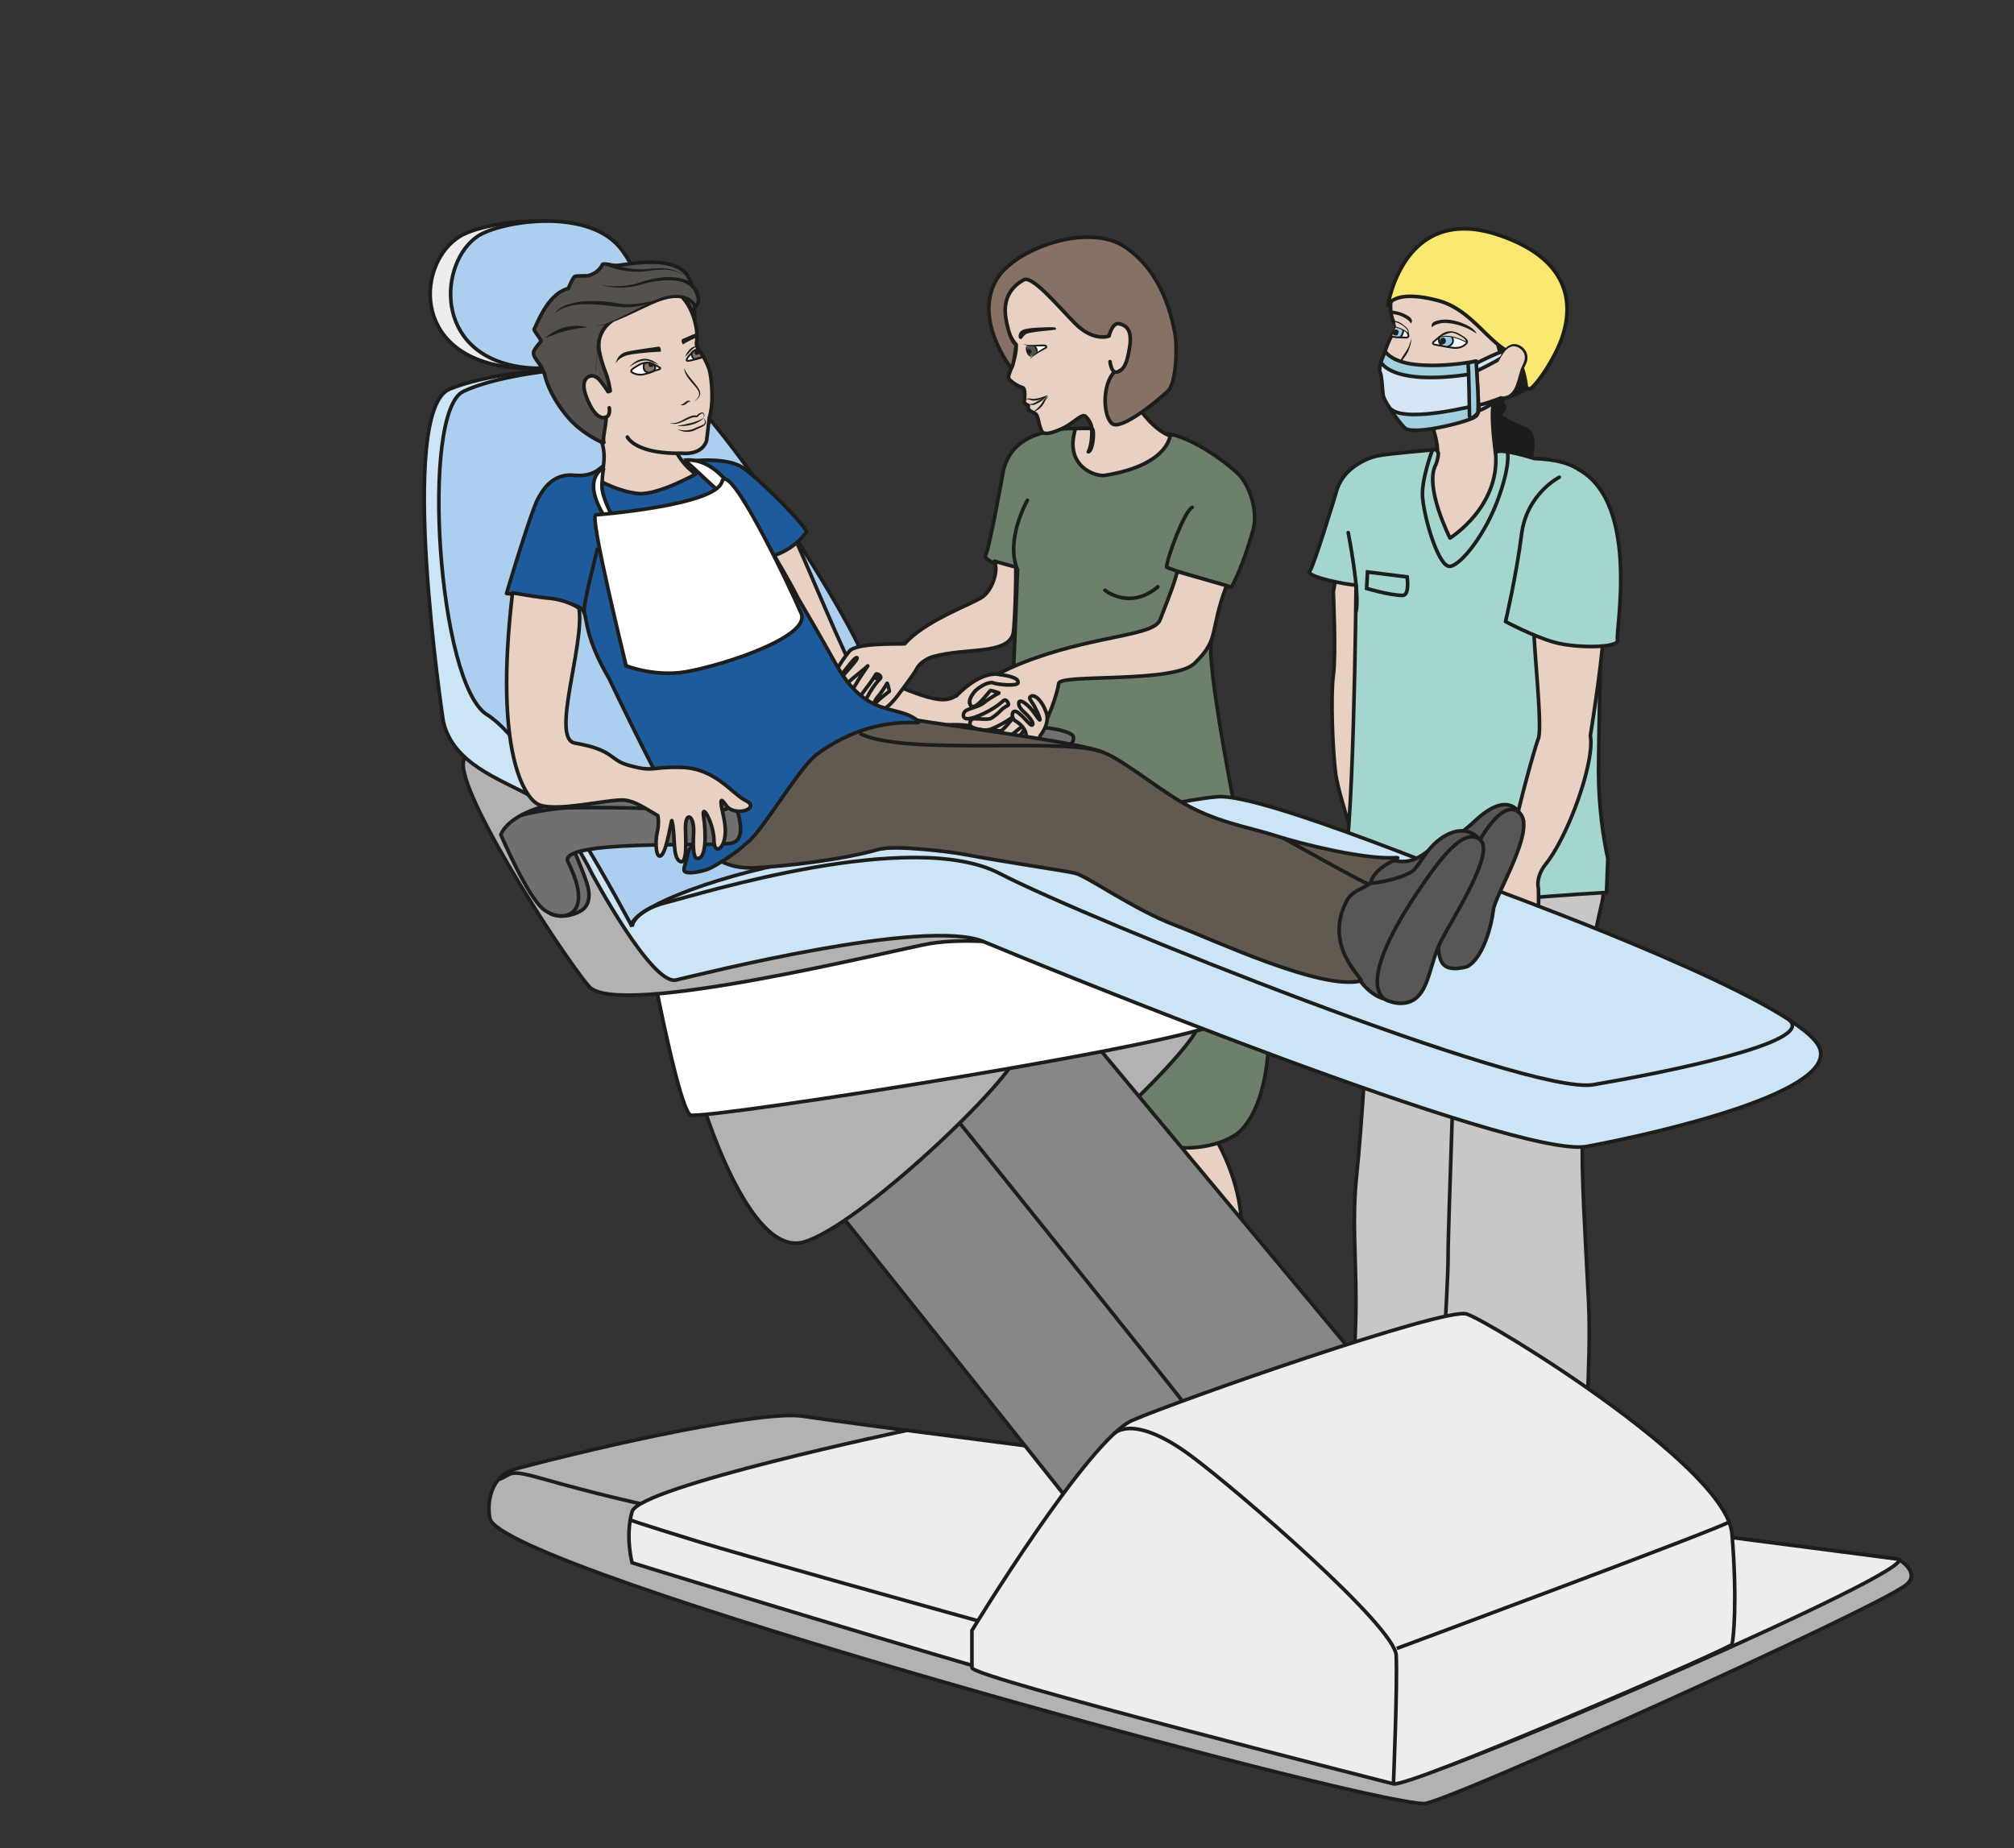 <?xml version="1.0" encoding="UTF-8" standalone="no"?><svg xmlns="http://www.w3.org/2000/svg" xml:space="preserve" viewBox="0 0 739.72 678.86"><rect x="0" y="0" width="739.72" height="678.86" fill="#333333" stroke="none"/><defs><clipPath id="a" clipPathUnits="userSpaceOnUse"><path d="M0 509.15h554.8V0H0Z"/></clipPath><clipPath id="b" clipPathUnits="userSpaceOnUse"><path d="M0 509.15h554.8V0H0Z"/></clipPath><clipPath id="c" clipPathUnits="userSpaceOnUse"><path d="M0 509.15h554.8V0H0Z"/></clipPath><clipPath id="d" clipPathUnits="userSpaceOnUse"><path d="M0 509.15h554.8V0H0Z"/></clipPath><clipPath id="e" clipPathUnits="userSpaceOnUse"><path d="M0 509.15h554.8V0H0Z"/></clipPath></defs><g clip-path="url(#a)" transform="matrix(1.333 0 0 -1.333 0 678.86)"><path d="M0 0c-21.74-3.1-22.46 5.01-22.46 5.01l-.1-.65-1.39-56.55c-.06-3.22-1.7-30.77-3.03-43.2-1.33-12.42-.22-21.75-.22-35.14 0-13.4-1.77-37.49-1.77-37.49 6.41-6.4 24.16-4.65 24.16-4.65 8.91-8.16 43.03-.78 41.52 0-1.52.77 1.07 24.46.19 42.14-.89 17.67-2.08 36.1-1.64 45.8.4 8.76-2.66 19.08-1.32 31.92 0 0 5.06 25.86 6.63 32.2 1.9 7.65-3.8 19.96-3.14 25.62C38.73 16.4 0 0 0 0" style="fill:#c7c7c6;fill-opacity:1;fill-rule:nonzero;stroke:none" transform="translate(400.81 281.11)"/><path d="M0 0c-21.74-3.1-22.46 5.01-22.46 5.01l-.1-.65-1.39-56.55c-.06-3.22-1.7-30.77-3.03-43.2-1.33-12.42-.22-21.75-.22-35.14 0-13.4-1.77-37.49-1.77-37.49 6.41-6.4 24.16-4.65 24.16-4.65 8.91-8.16 43.03-.78 41.52 0-1.52.77 1.07 24.46.19 42.14-.89 17.67-2.08 36.1-1.64 45.8.4 8.76-2.66 19.08-1.32 31.92 0 0 5.06 25.86 6.63 32.2 1.9 7.65-3.8 19.96-3.14 25.62C38.73 16.4 0 0 0 0Z" style="fill:none;stroke:#1d1d1b;stroke-width:1;stroke-linecap:round;stroke-linejoin:round;stroke-miterlimit:10;stroke-dasharray:none;stroke-opacity:1" transform="translate(400.81 281.11)"/><path d="M0 0s-.08-32.24.2-39.13c.29-6.89-2.08-65.5-2.05-74.34.04-8.84-3-54.58-3-54.58" style="fill:#c7c7c6;fill-opacity:1;fill-rule:nonzero;stroke:#1d1d1b;stroke-width:1;stroke-linecap:round;stroke-linejoin:miter;stroke-miterlimit:10;stroke-dasharray:none;stroke-opacity:1" transform="translate(400.85 276.49)"/><path d="M0 0s4.02-12.68-1.74-15.84c-5.75-3.17-4.87 1.43-17.35-3.46-12.48-4.88-16.28-6.61-20.51-5.17-4.23 1.44-6.28 4.44-4.5 8.34C-42.34-12.3-25-2.14-26.28-.8" style="fill:none;stroke:#1d1d1b;stroke-width:1;stroke-linecap:round;stroke-linejoin:miter;stroke-miterlimit:10;stroke-dasharray:none;stroke-opacity:1" transform="translate(422.76 110)"/><path d="M0 0s-9.17-2.72-12.34-1.1c-3.16 1.6-8.32 4.63-5.11 11.28 0 0 .42 1.4 6.48 3.47 6.06 2.07 9.66 7.53 9.66 7.53" style="fill:none;stroke:#1d1d1b;stroke-width:1;stroke-linecap:round;stroke-linejoin:miter;stroke-miterlimit:10;stroke-dasharray:none;stroke-opacity:1" transform="translate(378.27 93.1)"/><path d="M0 0s.77-17.46 0-23.07c-.77-5.62-.2-20.94.67-27.3.87-6.36 8.68-29.82 10.3-32.58 3.25-5.53-2.4 84.75-2.4 84.75L.67 3.64Z" style="fill:#e8d1c2;fill-opacity:1;fill-rule:nonzero;stroke:none" transform="translate(367.38 346.25)"/><path d="M0 0s.77-17.46 0-23.07c-.77-5.62-.2-20.94.67-27.3.87-6.36 8.68-29.82 10.3-32.58 3.25-5.53-2.4 84.75-2.4 84.75L.67 3.64Z" style="fill:none;stroke:#1d1d1b;stroke-width:1;stroke-linecap:round;stroke-linejoin:round;stroke-miterlimit:10;stroke-dasharray:none;stroke-opacity:1" transform="translate(367.38 346.25)"/><path d="M0 0s-.85-4.07-3.77-5.25c-2.92-1.18-17.86-2.73-22.5-5.39-4.66-2.66-11.67-2.28-11.67-2.28s-2.54 7.93-5.24 6.45" style="fill:none;stroke:#1d1d1b;stroke-width:1;stroke-linecap:butt;stroke-linejoin:miter;stroke-miterlimit:10;stroke-dasharray:none;stroke-opacity:1" transform="translate(424.39 103.08)"/><path d="M0 0s-5.8-2.62-7.17-2.4c-1.38.22-5.2 6.63-7.74 7.98-3.78 2-5.8.43-5.95 0" style="fill:none;stroke:#1d1d1b;stroke-width:1;stroke-linecap:butt;stroke-linejoin:miter;stroke-miterlimit:10;stroke-dasharray:none;stroke-opacity:1" transform="translate(381.21 96.6)"/><path d="M0 0s5.09-.87 5.3-3.36" style="fill:none;stroke:#1d1d1b;stroke-width:1;stroke-linecap:round;stroke-linejoin:miter;stroke-miterlimit:10;stroke-dasharray:none;stroke-opacity:1" transform="translate(393.28 104.76)"/><path d="M0 0s5.37-1.13 5.37-3.62" style="fill:none;stroke:#1d1d1b;stroke-width:1;stroke-linecap:round;stroke-linejoin:miter;stroke-miterlimit:10;stroke-dasharray:none;stroke-opacity:1" transform="translate(390.56 103.07)"/><path d="M0 0s1.13 2.33-5.28 3.57" style="fill:none;stroke:#1d1d1b;stroke-width:1;stroke-linecap:round;stroke-linejoin:miter;stroke-miterlimit:10;stroke-dasharray:none;stroke-opacity:1" transform="translate(393.28 97.83)"/><path d="M0 0s5.09-.88 5.3-3.36" style="fill:none;stroke:#1d1d1b;stroke-width:1;stroke-linecap:round;stroke-linejoin:miter;stroke-miterlimit:10;stroke-dasharray:none;stroke-opacity:1" transform="translate(374.31 110.64)"/><path d="M0 0s5.37-1.13 5.37-3.62" style="fill:none;stroke:#1d1d1b;stroke-width:1;stroke-linecap:round;stroke-linejoin:miter;stroke-miterlimit:10;stroke-dasharray:none;stroke-opacity:1" transform="translate(371.59 108.95)"/><path d="M0 0s1.13 2.33-5.28 3.57" style="fill:none;stroke:#1d1d1b;stroke-width:1;stroke-linecap:round;stroke-linejoin:miter;stroke-miterlimit:10;stroke-dasharray:none;stroke-opacity:1" transform="translate(374.31 103.7)"/><path d="M0 0s-3.12-5.62-1.7-9.74c1.4-4.11 3.92-16.38-2.12-22.06-6.05-5.68-9.03-16.77-11.65-14.1-2.62 2.66-7.73 19.87-3.8 26.63 3.11 5.36-1.05 12.62-1.78 16.22C-21.8.55.6 1.41.6 1.41" style="fill:#e8d1c2;fill-opacity:1;fill-rule:nonzero;stroke:#1d1d1b;stroke-width:1;stroke-linecap:round;stroke-linejoin:round;stroke-miterlimit:10;stroke-dasharray:none;stroke-opacity:1" transform="translate(414.22 399.52)"/><path d="M0 0s.04-1.46-2.72-2.68c-2.77-1.22-6.57-2.5-9.36-2.79a51.58 51.58 0 0 0-4.82-.36c-1.36.06-3.3-.86-4.95 3.3-1.65 4.15-3.98 15.46-3.45 17.42.53 1.96 1.56 4.2 2.22 5.25.65 1.05 1.22 1.86.67 2.67-.56.8-2.21 4.02-.46 9.84 1.75 5.77 6.6 10.96 8.33 11 5.16.08 22.98 5.35 24.97-3.2 2-8.54 7.1-8.96 8.29-12.13 0 0 5.63-14-7.34-23.6" style="fill:#e8d1c2;fill-opacity:1;fill-rule:nonzero;stroke:#1d1d1b;stroke-width:1;stroke-linecap:round;stroke-linejoin:round;stroke-miterlimit:10;stroke-dasharray:none;stroke-opacity:1" transform="translate(406.8 397.08)"/><path d="M0 0c-.01-.06-4.57-2.4-4.24-2.85.2-.3 2.59-1.4 5.1-1.56 1.3-.07 2.51-.15 3.72.83.4.33 1.27 1.06-.29 2.08C2.74-.5 0 0 0 0" style="fill:#f6f6f6;fill-opacity:1;fill-rule:nonzero;stroke:none" transform="translate(399.07 417.56)"/><path d="M0 0c1.74-.65-1.39-2.12-1.07-2.58.33-.45 1.26-.22 3.66-.3.51-.02 1.16 1.05-.4 2.07C.64.19 0 0 0 0" style="fill:#f6f6f6;fill-opacity:1;fill-rule:nonzero;stroke:none" transform="translate(384.62 419.13)"/><path d="M0 0s-1-1.61-.89-2.12c.12-.5 2.26-.62 2.54-.42.29.2.3 2.82.09 3.17C1.52.98.34.33 0 0" style="fill:#96c8eb;fill-opacity:1;fill-rule:nonzero;stroke:none" transform="translate(384.62 419.13)"/><path d="M0 0s.11-1.74.68-2.34C1.03-2.7 2.72-2.7 3-2.5c.29.21.78 2.39.57 2.74C3.35.58.33.33 0 0" style="fill:#96c8eb;fill-opacity:1;fill-rule:nonzero;stroke:none" transform="translate(396.54 416.37)"/><path d="M0 0c6.5-6.84 12.83-31.4-6.3-38.52-2.73-1-3.63-.5-2.47-1.85 1.34-1.56-.28-2.48-.57-3.1-.4-.84 4.4-3.05 6.7-3.95 3.77-1.47 1.67-8.02 1.67-8.02l-9.68 1.03s-1.84 13.28-.18 14.28c3.4 2.07 2.56 1.1 4.74 3.7a20.66 20.66 0 0 1 3.92 7.78c.6 2.16-2.44 3.9-4.14 1.97C-8-28.61-7.9-28.3-8-28.61c-.1-.3-2.2 2.24-2.08 6.1.13 4.22 3.5 6.6.48 8.95-12.5 9.74-26.08-.2-29.36 4.08 0 0-.35 11.04 20.48 13.1C-3.8 5.08 0 0 0 0" style="fill:#1d1d1b;fill-opacity:1;fill-rule:nonzero;stroke:none" transform="translate(422.75 438.63)"/><path d="M0 0c6.5-6.84 12.83-31.4-6.3-38.52-2.73-1-3.63-.5-2.47-1.85 1.34-1.56-.28-2.48-.57-3.1-.4-.84 4.4-3.05 6.7-3.95 3.77-1.47 1.67-8.02 1.67-8.02l-9.68 1.03s-1.84 13.28-.18 14.28c3.4 2.07 2.56 1.1 4.74 3.7a20.66 20.66 0 0 1 3.92 7.78c.6 2.16-2.44 3.9-4.14 1.97C-8-28.61-7.9-28.3-8-28.61c-.1-.3-2.2 2.24-2.08 6.1.13 4.22 3.5 6.6.48 8.95-12.5 9.74-26.08-.2-29.36 4.08 0 0-.35 11.04 20.48 13.1C-3.8 5.08 0 0 0 0Z" style="fill:none;stroke:#1d1d1b;stroke-width:1;stroke-linecap:round;stroke-linejoin:round;stroke-miterlimit:10;stroke-dasharray:none;stroke-opacity:1" transform="translate(422.75 438.63)"/><path d="M0 0c-.6 1.22 1.1 2.02 1.92 1.09.2-.2.14-.17.44-.14 1.6.16 3.38-1.17 4.72-1.92.77-.49 1.8-.52 2.67-.1C7.53-2.63 5.23.04 3.04.48 2.57.62 1.94.24 1.6.8 1.2 1.36.36 1.24.04.68-.06.5-.01.25 0 0" style="fill:#1d1d1b;fill-opacity:1;fill-rule:nonzero;stroke:none" transform="translate(384.93 400.11)"/><path d="M0 0c-2.29-1.24-8-.92-9.53 1.47C-7.37.13-4.94-.32-2.43-.36-1.63-.35-.77-.37 0 0" style="fill:#1d1d1b;fill-opacity:1;fill-rule:nonzero;stroke:none" transform="translate(394.46 398.64)"/><path d="M0 0c-2.22-2.39-5.75-3.74-8.46-1.26-1.04.64-.8 1.96-1.06 2.93.18-.2.2-.48.28-.73l.2-.74C-8.8-.84-7.7-1.16-6.9-1.69-4.56-2.9-1.9-1.51 0 0" style="fill:#1d1d1b;fill-opacity:1;fill-rule:nonzero;stroke:none" transform="translate(394.46 398.44)"/><path d="M0 0a8.51 8.51 0 0 0-.7-3.06c-.52-2.26-5.8-6.51-1.69-7.63-4.96.76 1.54 6.73 1.93 9.24C-.32-1.1-.09-.37 0 0" style="fill:#1d1d1b;fill-opacity:1;fill-rule:nonzero;stroke:none" transform="translate(388.9 416.08)"/><path d="M0 0c-.72-.63-1.76.09-2.16.73-.06.06 0 .11-.08.15-.1.03-.26 0-.42.02.05.42.48.69.87.51C-.95 1.11-.72.48 0 0" style="fill:#1d1d1b;fill-opacity:1;fill-rule:nonzero;stroke:none" transform="translate(390.35 404.83)"/><path d="M0 0c-.93-.54-2-1.5-2.82-2.2-.35-.3-.22-.69.23-.76 1.55-.28 3.08-.64 4.64-.85 1.58-.21 2.88-.09 4.03 1.02.18.17.34.37.3.68 0 .06-.02.13-.05.2-.26.52-1.2 1.11-2.3 1.74C2.83.53 1.15.67 0 0" style="fill:none;stroke:#1d1d1b;stroke-width:.5;stroke-linecap:round;stroke-linejoin:round;stroke-miterlimit:10;stroke-dasharray:none;stroke-opacity:1" transform="translate(397.84 417.3)"/><path d="M0 0c-.18.4-.21 1.3 1.01 1.7.86.3 3.36 1 7.24-.5 3.04-1.17 3.68-2.32 3.98-2.71.02-.04.17-.34-.5.15a16.58 16.58 0 0 1-8.16 2.58A7.7 7.7 0 0 1 1.26.8C.33.46 0-.01 0 0" style="fill:#1d1d1b;fill-opacity:1;fill-rule:evenodd;stroke:none" transform="translate(394.55 419.08)"/><path d="M0 0c1.51 0 2.4-1.06 2.4-1.06.36-.63 2.98-3.4.74-3.24-1.33.1-2.41-.06-3.65.3" style="fill:none;stroke:#1d1d1b;stroke-width:.5;stroke-linecap:round;stroke-linejoin:round;stroke-miterlimit:10;stroke-dasharray:none;stroke-opacity:1" transform="translate(384.06 420.56)"/><path d="M0 0c0 .14-.03.27-.07.39a10.3 10.3 0 0 0 5.13-1.67c1.1-.76.8-1.61.5-1.94 0-.01-.2.55-1.02 1.13-.49.35-1.22.8-2.17 1.12C1.9-.82.9-.63-.17-.52c.1.17.17.34.17.52" style="fill:#1d1d1b;fill-opacity:1;fill-rule:evenodd;stroke:none" transform="translate(383.19 423.33)"/><path d="M0 0c.38.25.4 1.07.08 1.37a.8.8 0 0 1-1.16-.06C-1.7.55-1.32-.11-.85-.23c.3-.06.51 0 .86.23" style="fill:#1d1d1b;fill-opacity:1;fill-rule:evenodd;stroke:none" transform="translate(398.08 414.64)"/><path d="M0 0c3 1.16.88 3.37.88 3.37" style="fill:none;stroke:#1d1d1b;stroke-width:.5;stroke-linecap:butt;stroke-linejoin:miter;stroke-miterlimit:10;stroke-dasharray:none;stroke-opacity:1" transform="translate(398.75 413.66)"/><path d="M0 0s-1.29 1.13-.56 2.37" style="fill:none;stroke:#1d1d1b;stroke-width:.5;stroke-linecap:round;stroke-linejoin:miter;stroke-miterlimit:10;stroke-dasharray:none;stroke-opacity:1" transform="translate(397.22 414.04)"/><path d="M0 0s.5-.6.38-1.29c-.12-.68-.62-1.43-.85-1.54" style="fill:none;stroke:#1d1d1b;stroke-width:.5;stroke-linecap:round;stroke-linejoin:miter;stroke-miterlimit:10;stroke-dasharray:none;stroke-opacity:1" transform="translate(386.24 419.13)"/><path d="M0 0s-.03-.74-.34-.98c-.3-.25-.9-.03-.9-.03-.3.25-.5.2-.37.67.18.63.54.83.54.83S-.17.7 0 0" style="fill:#1d1d1b;fill-opacity:1;fill-rule:evenodd;stroke:none" transform="translate(385.37 417.94)"/><path d="M0 0s.04.8-.86 1.34S-3.2 2.83-4.3 2.71c-1.1-.11-4.33-1.69-3.19-1.34C-3.92 2.44.22-.22 0 0" style="fill:#e8d1c2;fill-opacity:1;fill-rule:evenodd;stroke:none" transform="translate(404.04 415)"/><path d="M0 0s.04.8-.86 1.34S-3.2 2.83-4.3 2.71c-1.1-.11-4.33-1.69-3.19-1.34C-3.92 2.44.22-.22 0 0Z" style="fill:none;stroke:#1d1d1b;stroke-width:.25;stroke-linecap:round;stroke-linejoin:round;stroke-miterlimit:10;stroke-dasharray:none;stroke-opacity:1" transform="translate(404.04 415)"/><path d="M0 0c2.79-.73 3.59-2.08 3.49-1.9 0 0-.04.95-.39 1.4A6.28 6.28 0 0 1-.13 1.51c-.35.05-.26.1-.09-.76C-.07-.01 0 0 0 0" style="fill:#e8d1c2;fill-opacity:1;fill-rule:evenodd;stroke:none" transform="translate(384.62 419.13)"/><path d="M0 0c2.79-.73 3.59-2.08 3.49-1.9 0 0-.04.95-.39 1.4A6.28 6.28 0 0 1-.13 1.51c-.35.05-.26.1-.09-.76C-.07-.01 0 0 0 0Z" style="fill:none;stroke:#1d1d1b;stroke-width:.25;stroke-linecap:round;stroke-linejoin:round;stroke-miterlimit:10;stroke-dasharray:none;stroke-opacity:1" transform="translate(384.62 419.13)"/><path d="M0 0s7.79 4.1 9.42 3.7C11.06 3.32.51-2.05 0-2.1" style="fill:#d4e6f6;fill-opacity:1;fill-rule:nonzero;stroke:#1e1f1d;stroke-width:1;stroke-linecap:round;stroke-linejoin:miter;stroke-miterlimit:10;stroke-dasharray:none;stroke-opacity:1" transform="translate(406.73 409.14)"/><path d="M0 0c1.14-.17 5.03 1.57 8.13 2.45 1.18.33 2.97 4.93 3.01 4.63C11.44 4.81.78-2.08.02-1.5" style="fill:#d4e6f6;fill-opacity:1;fill-rule:nonzero;stroke:#1e1f1d;stroke-width:1;stroke-linecap:butt;stroke-linejoin:miter;stroke-miterlimit:10;stroke-dasharray:none;stroke-opacity:1" transform="translate(407.33 397.74)"/><path d="M0 0s.74-11.5.68-12.2c-.06-.7-20.1-4.53-21.88-3.04-1.76 1.5-4.29 5.03-4.47 6.75-.17 1.73-.38 5.45-.73 5.92-.36.47-.13 2.2.37 3.63.5 1.42 1.26-.98 4.4-2.08 3.16-1.1 15.8-.51 18.83.2C-2.38-.71 0 0 0 0" style="fill:#d4e6f6;fill-opacity:1;fill-rule:nonzero;stroke:none" transform="translate(406.73 409.14)"/><path d="M0 0s.74-11.5.68-12.2c-.06-.7-20.1-4.53-21.88-3.04-1.76 1.5-4.29 5.03-4.47 6.75-.17 1.73-.38 5.45-.73 5.92-.36.47-.13 2.2.37 3.63.5 1.42 1.26-.98 4.4-2.08 3.16-1.1 15.8-.51 18.83.2C-2.38-.71 0 0 0 0Z" style="fill:none;stroke:#1e1f1d;stroke-width:1;stroke-linecap:round;stroke-linejoin:miter;stroke-miterlimit:10;stroke-dasharray:none;stroke-opacity:1" transform="translate(406.73 409.14)"/><path d="M0 0c-23.5-3.84-26.23 3.13-26.23 3.13l1.15 2.94s1.6-2.9 8.25-3.64C-8.78 1.53 0 3.35 0 3.35z" style="fill:#a2d0e1;fill-opacity:1;fill-rule:nonzero;stroke:none" transform="translate(406.72 406.41)"/><path d="M0 0c-23.5-3.84-26.23 3.13-26.23 3.13l1.15 2.94s1.6-2.9 8.25-3.64C-8.78 1.53 0 3.35 0 3.35z" style="fill:none;stroke:#1e1f1d;stroke-width:1;stroke-linecap:butt;stroke-linejoin:round;stroke-miterlimit:10;stroke-dasharray:none;stroke-opacity:1" transform="translate(406.72 406.41)"/><path d="M0 0s-19.3-5.04-23.92-1.31c-.9.73 2.88-4.68 3.98-5.29 3.1-1.71 17.98 2.11 19.29 3.43C.65-1.85 0 0 0 0" style="fill:#a2d0e1;fill-opacity:1;fill-rule:nonzero;stroke:none" transform="translate(407.33 397.74)"/><path d="M0 0s-19.3-5.04-23.92-1.31c-.9.73 2.88-4.68 3.98-5.29 3.1-1.71 17.98 2.11 19.29 3.43C.65-1.85 0 0 0 0Z" style="fill:none;stroke:#1e1f1d;stroke-width:1;stroke-linecap:butt;stroke-linejoin:round;stroke-miterlimit:10;stroke-dasharray:none;stroke-opacity:1" transform="translate(407.33 397.74)"/><path d="M0 0s-.18 14.25-.43 14.5c-.26.25 2.25.67 2.25.67S2.8 1.57 2.2.81C1.57.05.46-1 0 0" style="fill:#a2d0e1;fill-opacity:1;fill-rule:nonzero;stroke:none" transform="translate(404.9 394.59)"/><path d="M0 0s-.18 14.25-.43 14.5c-.26.25 2.25.67 2.25.67S2.8 1.57 2.2.81C1.57.05.46-1 0 0Z" style="fill:none;stroke:#1e1f1d;stroke-width:1;stroke-linecap:butt;stroke-linejoin:round;stroke-miterlimit:10;stroke-dasharray:none;stroke-opacity:1" transform="translate(404.9 394.59)"/><path d="M0 0a.9.9 0 0 0-1.5.58c-.26 2.52-1.4 7.77-4.07 9-6.55 2.97-11.03 12.03-20.14 14.47-12.36 3.3-13.87-1.32-13.87-1.32s4.2 28.22 30.45 19.41c22.18-7.43 20.65-22.2 16.15-31.58C4.82 5.96 1.84 1.71 0 0" style="fill:#f9e870;fill-opacity:1;fill-rule:nonzero;stroke:none" transform="translate(422.01 402.38)"/><path d="M0 0a.9.9 0 0 0-1.5.58c-.26 2.52-1.4 7.77-4.07 9-6.55 2.97-11.03 12.03-20.14 14.47-12.36 3.3-13.87-1.32-13.87-1.32s4.2 28.22 30.45 19.41c22.18-7.43 20.65-22.2 16.15-31.58C4.82 5.96 1.84 1.71 0 0Z" style="fill:none;stroke:#1d1d1b;stroke-width:1;stroke-linecap:round;stroke-linejoin:round;stroke-miterlimit:10;stroke-dasharray:none;stroke-opacity:1" transform="translate(422.01 402.38)"/><path d="M0 0a12.52 12.52 0 0 0 1.81 3.33S3.26 5.7 5.65 4.66C7.15 4.02 8.67 2.07 7.2-.6 5.72-3.26 5.33-10.25.79-9.13" style="fill:#e8d1c2;fill-opacity:1;fill-rule:nonzero;stroke:none" transform="translate(412.71 409.25)"/><path d="M0 0c.75 2.1 1.62 4.58 4.02 5.18 2.1.33 4.13-1.54 4.14-3.63.07-1.05-.51-2.04-.89-2.8C6-4.09 5.27-10.35.8-9.13 5.22-9.74 5.25-3.9 6.63-.96c.4.86.8 1.57.8 2.5.04 1.7-1.65 3.23-3.32 3.06C1.98 4.22.94 1.76 0 0" style="fill:#1d1d1b;fill-opacity:1;fill-rule:nonzero;stroke:none" transform="translate(412.71 409.25)"/><path d="M0 0s-.78-33.07-.78-42.65c0-9.57 1.35-18.6 2.56-24l-.37-9.33s-11.49-.58-25.53-1.86c-15.29-1.39-50.73 4.82-47.45 7.3 3.28 2.48 3.98 79.29 3.98 79.29-2.38 0-13.95 2.32-12.78 3.78 1.18 1.45 7.27 21.66 7.27 21.66 1.6 6.67 8.35 9.47 11.36 10.15 2.91.65 17.27 1.77 16.23 1.79l.58-.96c.04-1.43-.66-3.17-.66-3.17-3.35-6.12 3.88-20.3 3.88-20.3s13.75 8.46 12.57 23.4c.41 1.79 10.68-1.49 10.68-1.49 11.86-.5 16.57-4.05 19.87-16.23 1-3.67 4-19.3-3.08-19.9Z" style="fill:#a4d6cf;fill-opacity:1;fill-rule:nonzero;stroke:none" transform="translate(441.24 339.32)"/><path d="M0 0s-.78-33.07-.78-42.65c0-9.57 1.35-18.6 2.56-24l-.37-9.33s-11.49-.58-25.53-1.86c-15.29-1.39-50.73 4.82-47.45 7.3 3.28 2.48 3.98 79.29 3.98 79.29-2.38 0-13.95 2.32-12.78 3.78 1.18 1.45 7.27 21.66 7.27 21.66 1.6 6.67 8.35 9.47 11.36 10.15 2.91.65 17.27 1.77 16.23 1.79l.58-.96c.04-1.43-.66-3.17-.66-3.17-3.35-6.12 3.88-20.3 3.88-20.3s13.75 8.46 12.57 23.4c.41 1.79 10.68-1.49 10.68-1.49 11.86-.5 16.57-4.05 19.87-16.23 1-3.67 4-19.3-3.08-19.9Z" style="fill:none;stroke:#1d1d1b;stroke-width:1;stroke-linecap:round;stroke-linejoin:round;stroke-miterlimit:10;stroke-dasharray:none;stroke-opacity:1" transform="translate(441.24 339.32)"/><path d="M0 0s3.29-16.6 2.17-21.66" style="fill:none;stroke:#1d1d1b;stroke-width:1;stroke-linecap:round;stroke-linejoin:miter;stroke-miterlimit:10;stroke-dasharray:none;stroke-opacity:1" transform="translate(371.48 362.5)"/><path d="m0 0-.25-4.54s6.34-1.9 9.92-1.92c1.99-.02 1.25 5.09 1.25 5.09z" style="fill:#a4d6cf;fill-opacity:1;fill-rule:nonzero;stroke:none" transform="translate(376.8 351.67)"/><path d="m0 0-.25-4.54s6.34-1.9 9.92-1.92c1.99-.02 1.25 5.09 1.25 5.09z" style="fill:none;stroke:#1d1d1b;stroke-width:1;stroke-linecap:round;stroke-linejoin:miter;stroke-miterlimit:10;stroke-dasharray:none;stroke-opacity:1" transform="translate(376.8 351.67)"/><path d="M0 0s-3.18-8.35-2.7-13.22c.63-6.51 4.54-19.2 7.55-18.85 3.01.34 9.9 8.88 13.52 19.29 3.62 10.4 2.74 14.42.22 15.7" style="fill:none;stroke:#1d1d1b;stroke-width:1;stroke-linecap:round;stroke-linejoin:miter;stroke-miterlimit:10;stroke-dasharray:none;stroke-opacity:1" transform="translate(394.68 385.29)"/><path d="M0 0c-.18-6.38 2.53-29.27 1.24-32.37-.82-1.98-7.35-24.76-8.6-35.98-1.74-1.4-9.4-8.36-9.8-11.75-.1-.91-1.4-7.93.77-7.6.77.12 1.26 6.76 2.25 6.47.53-.15-.86-4.21-1.21-8.11-.19-2.11 1.75-4.12 2.05-4.23 1.13-.4 1.06-1.1 1.69.77.34 1.04-1 3.26-.75 4.56.47 2.47 1.78 5.06 2.13 6.89.1.57-1.48-5.49-.54-10.05.52-2.56 2.34-4.29 2.62-4.38.72-.25 1.28.18 1.72 1.06.37.76-1.63 3.7-1.62 4.99.03 3.83.2 5.19.83 8.29.08.38 1.2.67 1.03-.48-.74-4.66.42-9.98 1.24-11.43.69-1.2 1.9-.82 2.26.4.31 1.03-1.08 4.05-.92 5.75.32 3.44.86 4.72 1.02 4.61.63-.4.95-.8.93-.87-.23-1.03-.26-7.95 2.15-7.57 2.4.38.55 4.53.7 8.02.26 6.44.08 9.53.08 9.53-.66 3.27 1.81 6.31 1.81 6.31 6.7 8.25 13.8 28.91 12.52 35.66 0 0 5.3 32.84 3.18 32.62A957.85 957.85 0 0 0 0 0" style="fill:#e8d1c2;fill-opacity:1;fill-rule:nonzero;stroke:none" transform="translate(422.6 338.05)"/><path d="M0 0c-.18-6.38 2.53-29.27 1.24-32.37-.82-1.98-7.35-24.76-8.6-35.98-1.74-1.4-9.4-8.36-9.8-11.75-.1-.91-1.4-7.93.77-7.6.77.12 1.26 6.76 2.25 6.47.53-.15-.86-4.21-1.21-8.11-.19-2.11 1.75-4.12 2.05-4.23 1.13-.4 1.06-1.1 1.69.77.34 1.04-1 3.26-.75 4.56.47 2.47 1.78 5.06 2.13 6.89.1.57-1.48-5.49-.54-10.05.52-2.56 2.34-4.29 2.62-4.38.72-.25 1.28.18 1.72 1.06.37.76-1.63 3.7-1.62 4.99.03 3.83.2 5.19.83 8.29.08.38 1.2.67 1.03-.48-.74-4.66.42-9.98 1.24-11.43.69-1.2 1.9-.82 2.26.4.31 1.03-1.08 4.05-.92 5.75.32 3.44.86 4.72 1.02 4.61.63-.4.95-.8.93-.87-.23-1.03-.26-7.95 2.15-7.57 2.4.38.55 4.53.7 8.02.26 6.44.08 9.53.08 9.53-.66 3.27 1.81 6.31 1.81 6.31 6.7 8.25 13.8 28.91 12.52 35.66 0 0 5.3 32.84 3.18 32.62A957.85 957.85 0 0 0 0 0Z" style="fill:none;stroke:#1d1d1b;stroke-width:1;stroke-linecap:round;stroke-linejoin:round;stroke-miterlimit:10;stroke-dasharray:none;stroke-opacity:1" transform="translate(422.6 338.05)"/><path d="M0 0s-9-4.54-10.4-15.8c-1.41-11.24-4.4-23.96-4.4-23.96s7.44-4.02 13.39-5.7c5.94-1.7 18.1-1.64 17.46.64-.63 2.28 6.4 37.76-10.93 47.08" style="fill:#a4d6cf;fill-opacity:1;fill-rule:nonzero;stroke:#1d1d1b;stroke-width:1;stroke-linecap:round;stroke-linejoin:round;stroke-miterlimit:10;stroke-dasharray:none;stroke-opacity:1" transform="translate(429.63 377.77)"/></g><g clip-path="url(#b)" transform="matrix(1.333 0 0 -1.333 0 678.86)"><path d="M0 0s5.52-31.17 6.76-39.2c1.24-8.02 16.4 2.25 16 7.82C22.39-25.82 16.09 11.44 0 0" style="fill:#e8d1c2;fill-opacity:1;fill-rule:nonzero;stroke:none" transform="translate(306.38 198.46)"/><path d="M0 0s5.52-31.17 6.76-39.2c1.24-8.02 16.4 2.25 16 7.82C22.39-25.82 16.09 11.44 0 0Z" style="fill:none;stroke:#1d1d1b;stroke-width:1;stroke-linecap:round;stroke-linejoin:round;stroke-miterlimit:10;stroke-dasharray:none;stroke-opacity:1" transform="translate(306.38 198.46)"/><path d="M0 0s5.98-10.3 6.42-21.67c.44-11.37-.35-17.06-2.47-34.45-2.11-17.39-.68-31.77-.68-31.77S-7.42-58.32-10.31-38.66c-2.9 19.67-10.95 34.59-8.8 39.6C-16.93 5.95-2.26 4.67 0 0" style="fill:#e8d1c2;fill-opacity:1;fill-rule:nonzero;stroke:none" transform="translate(335.61 194.31)"/><path d="M0 0s5.98-10.3 6.42-21.67c.44-11.37-.35-17.06-2.47-34.45-2.11-17.39-.68-31.77-.68-31.77S-7.42-58.32-10.31-38.66c-2.9 19.67-10.95 34.59-8.8 39.6C-16.93 5.95-2.26 4.67 0 0Z" style="fill:none;stroke:#1d1d1b;stroke-width:1;stroke-linecap:round;stroke-linejoin:round;stroke-miterlimit:10;stroke-dasharray:none;stroke-opacity:1" transform="translate(335.61 194.31)"/><path d="M0 0c-2.15-1.02-6.9-13.86-7.04-16.4-.04-.58 17.9-5.56 17.9-5.56 2.76 5.2 4.89 11.97 5.96 15.85 1.11 4.01-.13 10.3-3.3 14.4C11.57 10.87-.03 19.8-7.33 20.34c0 0-5.53-1.36-6.97-4.53-1.43-3.17-10.95 5.62-10.95 5.62.9-.02-9.45.7-11.96 0-2.6-.73-12.21-1.28-14.76-11.06 0 0-3.92-21.95-4.94-23.51-1-1.56 6.74-4.05 8.8-4.05 0 0-4.84-125.42-6.25-129.14-1.4-3.72 25.2-20.4 43.8-28.49 7.85-3.4 19.85-1.2 24.12 3.3 12.8 13.52 5.71 51.59 5.71 51.59S2.63-42.84 5.45-36.11" style="fill:#6d806c;fill-opacity:1;fill-rule:nonzero;stroke:#1d1d1b;stroke-width:1;stroke-linecap:round;stroke-linejoin:round;stroke-miterlimit:10;stroke-dasharray:none;stroke-opacity:1" transform="translate(328.48 369.46)"/><path d="M0 0s-5.57-2.38-6.88-1.5" style="fill:#1d1d1b;fill-opacity:1;fill-rule:evenodd;stroke:none" transform="translate(287.69 414.69)"/><path d="M0 0s-.35-.33-.94-.68a10 10 0 0 0-2.3-1 6.62 6.62 0 0 0-2.54-.3 2.4 2.4 0 0 0-.85.27c-.18.14-.25.22-.25.22l.3-.03c.2.01.46.05.77.12l1.07.3 1.22.37c.85.24 1.7.46 2.38.58C-.48-.02 0 0 0 0" style="fill:#1d1d1b;fill-opacity:1;fill-rule:nonzero;stroke:none" transform="translate(287.69 414.69)"/><path d="M0 0s.21-2.05 1.18-2.86C2.15-3.68 5.09-3.9 7.23 0c2.14 3.9.73 9.98-1.67 11.43-2.4 1.44-7.45-1.16-7.45-1.16-8.96-2.61-16.37 15.84-21.4 14.85-5.03-1-6.6-7.37-6.6-7.37s.04-8.36 3.95-13c0 0 .36-1.4-.67-4.78-1.02-3.38-1.8-4.13-1.05-4.95a9.47 9.47 0 0 1 3.55-2.18c.95-.23.53-3.33.53-3.33s-.37-1.02.79-1.43c.82-.3-.63-.98 1.4-1.99 1.21-.6 1.16-.62 1.57-1.87 0 0 .65-3.29 1.29-3.73.64-.44 1.82-.47 5.04.93 3.52 1.54 5.8 4.57 6.83 3.41 0 0 1.57-1.5 1.63-3.27.17-4.64-.96-6.41-.96-6.41 1.33.2 1.84 6.38.96 6.41-1.77.07-4.47 0-4.47 0-3.26-10.43 5.52-13.31 8.09-12.9 17.13 2.76 17.79 10.52 18.02 10.88 0 0-7.81 2.02-13.9 18" style="fill:#e8d1c2;fill-opacity:1;fill-rule:nonzero;stroke:#1d1d1b;stroke-width:1;stroke-linecap:round;stroke-linejoin:round;stroke-miterlimit:10;stroke-dasharray:none;stroke-opacity:1" transform="translate(305.85 409.63)"/><path d="M0 0s-5.24.1-5.4-.2c-.18-.28.93-2.79 1.17-2.79C-4-2.99-.1-.69 0-.63.1-.58 0 0 0 0" style="fill:#fff;fill-opacity:1;fill-rule:evenodd;stroke:none" transform="translate(288.37 414.04)"/><path d="M0 0s.98-1.35.55-1.88c-.43-.53-1.64-.96-1.64-.96s-.9.77-1.14 1.77c-.25 1 .03 1.34.27 1.32C-1.72.23 0 0 0 0" style="fill:#54514e;fill-opacity:1;fill-rule:nonzero;stroke:none" transform="translate(285.23 413.9)"/><path d="M0 0s-.25 1.26 1.07 1.81c1.6.66 7.38.71 8.13.67.85-.06.6-.17.52-.22-.07-.05-7.24-.53-8.13-1.22C.69.34.72.04.45-.2.18-.42.08-.16 0 0" style="fill:#1d1d1b;fill-opacity:1;fill-rule:evenodd;stroke:none" transform="translate(280.94 416.37)"/><path d="M0 0s-.25 1.26 1.07 1.81c1.6.66 7.38.71 8.13.67.85-.06.6-.17.52-.22-.07-.05-7.24-.53-8.13-1.22C.69.34.72.04.45-.2.18-.42.08-.16 0 0Z" style="fill:none;stroke:#1d1d1b;stroke-width:.5;stroke-linecap:butt;stroke-linejoin:miter;stroke-miterlimit:10;stroke-dasharray:none;stroke-opacity:1" transform="translate(280.94 416.37)"/><path d="M0 0c.56-.2 1.14-.26 1.73-.28.58-.03 1.16 0 1.75.03.59.02 1.17.07 1.77.07.3 0 .6.03.96-.08.1 0 .28-.17.29-.2a.66.66 0 0 0 .15-.33.48.48 0 0 0-.15-.4.74.74 0 0 0-.29-.17l.05.02c-.79-.42-1.57-.86-2.33-1.32-.38-.23-.74-.49-1.1-.74a5.48 5.48 0 0 1-.52-.42 1.6 1.6 0 0 1-.4-.52c.1.45.47.78.78 1.1.33.31.7.58 1.05.86.73.54 1.5 1.02 2.28 1.46h.02l.03.02c.08.03.1.09.09.05.01 0-.1.15-.1.12-.2.06-.52.06-.8.06H3.48c-.6 0-1.2.04-1.79.12C1.11-.45.5-.32 0 0" style="fill:#1d1d1b;fill-opacity:1;fill-rule:nonzero;stroke:none" transform="translate(281.9 414.51)"/><path d="m0 0 .13-.58c.02-.17.11-.35.15-.55.08-.2.13-.41.22-.61.1-.2.15-.41.27-.57.12-.17.17-.38.3-.5.2-.26.33-.48.33-.48S1.18-3.2.86-3c-.17.09-.3.27-.46.44-.17.17-.25.41-.37.63A2.8 2.8 0 0 0 0 0" style="fill:#1d1d1b;fill-opacity:1;fill-rule:nonzero;stroke:none" transform="translate(282.83 414.09)"/><path d="M0 0s.18-.02.4-.16c.1-.07.22-.16.33-.28a1.72 1.72 0 0 0 .4-1.33c-.05-.25-.12-.4-.12-.4s-.09.15-.16.37c-.02.11-.1.23-.14.35-.05.13-.1.26-.17.38-.04.14-.13.25-.17.38l-.18.34L0 0" style="fill:#1d1d1b;fill-opacity:1;fill-rule:nonzero;stroke:none" transform="translate(284.77 414.19)"/><path d="M0 0s-.01.11.1.27c.1.16.4.33.73.3.17 0 .34-.03.52-.07.16-.03.33-.07.48-.07.35 0 .73.04 1.1.11C3.7.7 4.45.93 5 1.13l.95.34s-.3-.27-.83-.59A6.85 6.85 0 0 0 3.03.06c-.4-.08-.83-.13-1.23-.08-.22.03-.4.07-.58.14C1.07.2.93.25.8.27.53.33.3.3.18.2.04.1 0 0 0 0" style="fill:#1d1d1b;fill-opacity:1;fill-rule:nonzero;stroke:none" transform="translate(282.73 398.92)"/><path d="M0 0s-.02-.1-.12-.25c-.1-.16-.23-.37-.4-.6A7.26 7.26 0 0 1-1-1.71a5.25 5.25 0 0 0-2.37-2.44 2.1 2.1 0 0 0-.72-.21c-.19-.01-.28.05-.28.04 0 0 .1-.01.26.05.16.05.37.18.6.35.46.34 1.01.9 1.49 1.5.23.3.42.6.61.93a4 4 0 0 0 .66.83c.2.22.43.36.55.47.13.1.2.19.2.19" style="fill:#1d1d1b;fill-opacity:1;fill-rule:nonzero;stroke:none" transform="translate(288.8 400.19)"/><path d="M0 0s.03.1.17.21C.29.33.53.47.85.5h.11l.1.02c.08.01.1.05.17.06l.43.2c.3.15.61.34.93.52.63.38 1.28.74 1.75 1.04.47.28.78.5.78.5s-.2-.33-.62-.72A9.83 9.83 0 0 0 1.85.35a4.04 4.04 0 0 0-.5-.18c-.1-.01-.21-.04-.28-.03H.93L.85.15C.59.2.38.17.23.11.08.06 0 0 0 0" style="fill:#1d1d1b;fill-opacity:1;fill-rule:nonzero;stroke:none" transform="translate(283.55 397.56)"/><path d="M0 0c-.06.44-.74.79-.87.77-.12-.01-.18-.39-.11-.83.06-.44.2-.78.34-.76.12.01.7.38.64.82" style="fill:#1d1d1b;fill-opacity:1;fill-rule:evenodd;stroke:none" transform="translate(284.24 412.43)"/><path d="M0 0s-10.63 13.35-4.02 24.52c4.92 8.34 25.22 15.85 35.5 8.8 10.3-7.04 12.75-19.35 13.57-23.52.82-4.16.31-13.83-1.78-15.95-2.1-2.12-13-11.2-15.5-9.1-2.52 2.12-2.76 10.74.61 14.22 0 0 2.54-.71 3.66 3.99s1.47 8.63-2.42 9.31c-1.82.32-2.7-3.39-2.7-3.39s-4.2-1.68-9.27 3.4C12.6 17.39 5.77 25.68 3.4 24.35c-2.39-1.32-6-4.31-4.87-10.76s2.75-7.01 2.75-7.01C1.45 7 .69.64 0 0" style="fill:#877164;fill-opacity:1;fill-rule:nonzero;stroke:none" transform="translate(278.65 407.8)"/><path d="M0 0s-10.63 13.35-4.02 24.52c4.92 8.34 25.22 15.85 35.5 8.8 10.3-7.04 12.75-19.35 13.57-23.52.82-4.16.31-13.83-1.78-15.95-2.1-2.12-13-11.2-15.5-9.1-2.52 2.12-2.76 10.74.61 14.22 0 0 2.54-.71 3.66 3.99s1.47 8.63-2.42 9.31c-1.82.32-2.7-3.39-2.7-3.39s-4.2-1.68-9.27 3.4C12.6 17.39 5.77 25.68 3.4 24.35c-2.39-1.32-6-4.31-4.87-10.76s2.75-7.01 2.75-7.01C1.45 7 .69.64 0 0Z" style="fill:none;stroke:#1d1d1b;stroke-width:1;stroke-linecap:butt;stroke-linejoin:miter;stroke-miterlimit:10;stroke-dasharray:none;stroke-opacity:1" transform="translate(278.65 407.8)"/><path d="M0 0s-6.21-10.84-2.73-19.17" style="fill:none;stroke:#1d1d1b;stroke-width:1;stroke-linecap:round;stroke-linejoin:round;stroke-miterlimit:10;stroke-dasharray:none;stroke-opacity:1" transform="translate(283.09 371.44)"/><path d="M0 0s6.88-5.63 14.59.95" style="fill:none;stroke:#1d1d1b;stroke-width:1;stroke-linecap:round;stroke-linejoin:round;stroke-miterlimit:10;stroke-dasharray:none;stroke-opacity:1" transform="translate(304.44 346.64)"/></g><g clip-path="url(#c)" transform="matrix(1.333 0 0 -1.333 0 678.86)"><path d="M0 0c.52-1.83 13.33-44.93 28.56-40.74C43.79-36.55 87.26 4.95 87.8 11.8 88.34 18.66-1.57 5.55 0 0" style="fill:#b2b2b2;fill-opacity:1;fill-rule:nonzero;stroke:none" transform="translate(242.68 215.61)"/><path d="M0 0c.52-1.83 13.33-44.93 28.56-40.74C43.79-36.55 87.26 4.95 87.8 11.8 88.34 18.66-1.57 5.55 0 0Z" style="fill:none;stroke:#1d1d1b;stroke-width:1;stroke-linecap:butt;stroke-linejoin:miter;stroke-miterlimit:10;stroke-dasharray:none;stroke-opacity:1" transform="translate(242.68 215.61)"/><path d="M0 0s6.31-3.66 2.12-7.09c-7.78-6.36-127.36-60.37-132.85-60.27-18.3.3-254.4 64.46-257.36 78.55-.86 4.1 0 11.8 7.16 13.7 25.6 6.82 68.51 16.24 79.19 14.48C-286.4 36.85 0 0 0 0" style="fill:#b2b2b2;fill-opacity:1;fill-rule:nonzero;stroke:none" transform="translate(523.08 79.66)"/><path d="M0 0s6.31-3.66 2.12-7.09c-7.78-6.36-127.36-60.37-132.85-60.27-18.3.3-254.4 64.46-257.36 78.55-.86 4.1 0 11.8 7.16 13.7 25.6 6.82 68.51 16.24 79.19 14.48C-286.4 36.85 0 0 0 0Z" style="fill:none;stroke:#1d1d1b;stroke-width:1;stroke-linecap:butt;stroke-linejoin:miter;stroke-miterlimit:10;stroke-dasharray:none;stroke-opacity:1" transform="translate(523.08 79.66)"/><path d="M0 0c5.93-2.9-118.2-56.59-133.22-60.02-15-3.42-215.7 59.03-215.7 59.03s-1.94 7.23 0 14.08c1.93 6.86 75.73 22.4 75.73 22.4z" style="fill:#ededed;fill-opacity:1;fill-rule:nonzero;stroke:none" transform="translate(523.08 79.66)"/><path d="M0 0c5.93-2.9-118.2-56.59-133.22-60.02-15-3.42-215.7 59.03-215.7 59.03s-1.94 7.23 0 14.08c1.93 6.86 75.73 22.4 75.73 22.4z" style="fill:none;stroke:#1d1d1b;stroke-width:1;stroke-linecap:butt;stroke-linejoin:miter;stroke-miterlimit:10;stroke-dasharray:none;stroke-opacity:1" transform="translate(523.08 79.66)"/><path d="M0 0s1.1-.52 19.12-6.07C41-12.8 194.68-55.2 194.68-55.2" style="fill:none;stroke:#1d1d1b;stroke-width:1;stroke-linecap:butt;stroke-linejoin:miter;stroke-miterlimit:10;stroke-dasharray:none;stroke-opacity:1" transform="translate(173.65 90.45)"/><path d="M0 0s70.83-88.72 71.59-89.86c.76-1.15 75.01 44.93 75.01 44.93L66.64 50.99Z" style="fill:#878787;fill-opacity:1;fill-rule:nonzero;stroke:none" transform="translate(227.05 180.34)"/><path d="M0 0s70.83-88.72 71.59-89.86c.76-1.15 75.01 44.93 75.01 44.93L66.64 50.99Z" style="fill:none;stroke:#1d1d1b;stroke-width:1;stroke-linecap:butt;stroke-linejoin:miter;stroke-miterlimit:10;stroke-dasharray:none;stroke-opacity:1" transform="translate(227.05 180.34)"/><path d="M0 0s67.24-83.4 67.62-84.53" style="fill:none;stroke:#1d1d1b;stroke-width:1;stroke-linecap:butt;stroke-linejoin:miter;stroke-miterlimit:10;stroke-dasharray:none;stroke-opacity:1" transform="translate(259.58 205.85)"/><path d="M0 0v10.28s31.99 52.55 44.17 57.88c12.19 5.33 86.06 31.23 92.15 29.32 6.1-1.9 71.59-41.89 73.1-60.55 1.53-18.65.39-29.31 0-30.46-.37-1.14-89.1-39.6-93.28-38.45C111.94-30.84 0-2.66 0 0" style="fill:#ededed;fill-opacity:1;fill-rule:nonzero;stroke:none" transform="translate(267.8 49.73)"/><path d="M0 0v10.28s31.99 52.55 44.17 57.88c12.19 5.33 86.06 31.23 92.15 29.32 6.1-1.9 71.59-41.89 73.1-60.55 1.53-18.65.39-29.31 0-30.46-.37-1.14-89.1-39.6-93.28-38.45C111.94-30.84 0-2.66 0 0Z" style="fill:none;stroke:#1d1d1b;stroke-width:1;stroke-linecap:butt;stroke-linejoin:miter;stroke-miterlimit:10;stroke-dasharray:none;stroke-opacity:1" transform="translate(267.8 49.73)"/><path d="M0 0s5.07 6 21.44-6.19c12.84-9.55 55.98-46.83 56.36-54.83.38-8-.76-35.41-.76-35.41" style="fill:none;stroke:#1d1d1b;stroke-width:1;stroke-linecap:butt;stroke-linejoin:miter;stroke-miterlimit:10;stroke-dasharray:none;stroke-opacity:1" transform="translate(306.9 114.18)"/><path d="M0 0s91.87 34.1 91.55 34.87" style="fill:none;stroke:#1d1d1b;stroke-width:1;stroke-linecap:butt;stroke-linejoin:miter;stroke-miterlimit:10;stroke-dasharray:none;stroke-opacity:1" transform="translate(384.87 55.06)"/><path d="M0 0c.52-1.83 13.33-44.93 28.56-40.74C43.79-36.55 87.26 4.95 87.8 11.8 88.34 18.66-1.57 5.56 0 0" style="fill:#b2b2b2;fill-opacity:1;fill-rule:nonzero;stroke:none" transform="translate(192.79 207.75)"/><path d="M0 0c.52-1.83 13.33-44.93 28.56-40.74C43.79-36.55 87.26 4.95 87.8 11.8 88.34 18.66-1.57 5.56 0 0Z" style="fill:none;stroke:#1d1d1b;stroke-width:1;stroke-linecap:butt;stroke-linejoin:miter;stroke-miterlimit:10;stroke-dasharray:none;stroke-opacity:1" transform="translate(192.79 207.75)"/><path d="M0 0s6.72-34.65 9.64-36.17C12.57-37.7 156.5-15.24 156.5-9.9c0 5.33-60.61 31.99-77.52 32.37C62.07 22.85-1.26 6.23 0 0" style="fill:#fff;fill-opacity:1;fill-rule:nonzero;stroke:none" transform="translate(180.6 238.21)"/><path d="M0 0s6.72-34.65 9.64-36.17C12.57-37.7 156.5-15.24 156.5-9.9c0 5.33-60.61 31.99-77.52 32.37C62.07 22.85-1.26 6.23 0 0Z" style="fill:none;stroke:#1d1d1b;stroke-width:1;stroke-linecap:butt;stroke-linejoin:miter;stroke-miterlimit:10;stroke-dasharray:none;stroke-opacity:1" transform="translate(180.6 238.21)"/><path d="M0 0s3.74 11.68 20.09 14.23c16.35 2.54 28.71.22 28.97-1.84.26-2.06-1.8-3.77-8.5-4.72-6.7-.95-13.74-3.52-16.02-9.96-2.28-6.44-8.57-17.82-14.66-14.56S0 0 0 0" style="fill:#70706f;fill-opacity:1;fill-rule:nonzero;stroke:none" transform="translate(246.7 293.82)"/><path d="M0 0s3.74 11.68 20.09 14.23c16.35 2.54 28.71.22 28.97-1.84.26-2.06-1.8-3.77-8.5-4.72-6.7-.95-13.74-3.52-16.02-9.96-2.28-6.44-8.57-17.82-14.66-14.56S0 0 0 0Z" style="fill:none;stroke:#1d1d1b;stroke-width:1;stroke-linecap:butt;stroke-linejoin:miter;stroke-miterlimit:10;stroke-dasharray:none;stroke-opacity:1" transform="translate(246.7 293.82)"/><path d="M0 0s-13.91 1.55-23.19 0c-9.27-1.55-86.31-20.87-94.04-11.85-7.73 9.02-39.33 57.85-34.1 63.06 0 0 108.43 12.97 118.5 4.79C-22.75 47.82-5.67 31.2-4.9 25.25-4.12 19.3 3.87 1.4 0 0" style="fill:#b2b2b2;fill-opacity:1;fill-rule:nonzero;stroke:none" transform="translate(279.54 249.3)"/><path d="M0 0s-13.91 1.55-23.19 0c-9.27-1.55-86.31-20.87-94.04-11.85-7.73 9.02-39.33 57.85-34.1 63.06 0 0 108.43 12.97 118.5 4.79C-22.75 47.82-5.67 31.2-4.9 25.25-4.12 19.3 3.87 1.4 0 0Z" style="fill:none;stroke:#1d1d1b;stroke-width:1;stroke-linecap:butt;stroke-linejoin:miter;stroke-miterlimit:10;stroke-dasharray:none;stroke-opacity:1" transform="translate(279.54 249.3)"/><path d="M0 0s-24.48.2-39.16-5.72c-14.69-5.93-1.8-91.47-1.8-91.47 2.57-11.85 15.71-15.97 24.47-20.87C-7.73-122.96 0-139.2 0-139.2s16.49-30.9 23.19-29.36c6.7 1.55 68.8 17.27 84.77 10.57 15.97-6.7 146.86-60.04 166.18-56.43 19.33 3.6 71.63 15.46 63.64 28.09-7.98 12.62-78.32 38.64-85.8 41.48-7.47 2.83-66.73 27.57-79.35 26.8C160-118.84 100.1-133 96.3-131.98c-3.8 1.03-5.09 5.37-5.09 5.37S7.73.57 0 0" style="fill:#cbe5f7;fill-opacity:1;fill-rule:nonzero;stroke:none" transform="translate(163.08 407.8)"/><path d="M0 0s-24.48.2-39.16-5.72c-14.69-5.93-1.8-91.47-1.8-91.47 2.57-11.85 15.71-15.97 24.47-20.87C-7.73-122.96 0-139.2 0-139.2s16.49-30.9 23.19-29.36c6.7 1.55 68.8 17.27 84.77 10.57 15.97-6.7 146.86-60.04 166.18-56.43 19.33 3.6 71.63 15.46 63.64 28.09-7.98 12.62-78.32 38.64-85.8 41.48-7.47 2.83-66.73 27.57-79.35 26.8C160-118.84 100.1-133 96.3-131.98c-3.8 1.03-5.09 5.37-5.09 5.37S7.73.57 0 0Z" style="fill:none;stroke:#1d1d1b;stroke-width:1;stroke-linecap:butt;stroke-linejoin:miter;stroke-miterlimit:10;stroke-dasharray:none;stroke-opacity:1" transform="translate(163.08 407.8)"/><path d="M0 0s-20.84-7.66-35.98-5.7c-27.2 3.5-25.01 29.1-13.16 36.12 6.94 4.11 34.22 8.19 43.88-4.1C4.39 14.04 4.19 1.82 0 0" style="fill:#ededed;fill-opacity:1;fill-rule:nonzero;stroke:none" transform="translate(176.03 413.83)"/><path d="M0 0s-20.84-7.66-35.98-5.7c-27.2 3.5-25.01 29.1-13.16 36.12 6.94 4.11 34.22 8.19 43.88-4.1C4.39 14.04 4.19 1.82 0 0Z" style="fill:none;stroke:#1d1d1b;stroke-width:1;stroke-linecap:butt;stroke-linejoin:miter;stroke-miterlimit:10;stroke-dasharray:none;stroke-opacity:1" transform="translate(176.03 413.83)"/><path d="M0 0s-26.34 50.07-39.94 58.4c-13.6 8.34-18.43 83.37-6.58 89.07 11.84 5.7 46.81 10.13 58.66 1.8 12.4-8.73 50.25-65.81 54.53-82.09 3.76-14.29 9.27-17.75 15.85-23.9 6.58-6.14-.09-20.25-.09-20.25s-26.26-2.6-39.66-5.43C13.57 11.42-1.53 2.98 0 0" style="fill:#accfef;fill-opacity:1;fill-rule:nonzero;stroke:none" transform="translate(174.16 253.93)"/><path d="M0 0s-26.34 50.07-39.94 58.4c-13.6 8.34-18.43 83.37-6.58 89.07 11.84 5.7 46.81 10.13 58.66 1.8 12.4-8.73 50.25-65.81 54.53-82.09 3.76-14.29 9.27-17.75 15.85-23.9 6.58-6.14-.09-20.25-.09-20.25s-26.26-2.6-39.66-5.43C13.57 11.42-1.53 2.98 0 0Z" style="fill:none;stroke:#1d1d1b;stroke-width:1;stroke-linecap:butt;stroke-linejoin:miter;stroke-miterlimit:10;stroke-dasharray:none;stroke-opacity:1" transform="translate(174.16 253.93)"/><path d="M0 0s.26 4.38 9.53 6.7c9.28 2.32 67.5 20.57 91.73 7.97 24.22-12.6 145.57-61.3 163.6-58.21 18.04 3.09 61.9 11.62 53.89 17.92" style="fill:none;stroke:#1d1d1b;stroke-width:1;stroke-linecap:butt;stroke-linejoin:miter;stroke-miterlimit:10;stroke-dasharray:none;stroke-opacity:1" transform="translate(174.16 253.93)"/><path d="M0 0s-18.89-7.66-32.61-5.7c-24.66 3.5-22.67 29.1-11.94 36.12 6.3 4.11 31.03 8.19 39.78-4.1C3.98 14.04 3.8 1.82 0 0" style="fill:#accfef;fill-opacity:1;fill-rule:nonzero;stroke:none" transform="translate(176.28 413.83)"/><path d="M0 0s-18.89-7.66-32.61-5.7c-24.66 3.5-22.67 29.1-11.94 36.12 6.3 4.11 31.03 8.19 39.78-4.1C3.98 14.04 3.8 1.82 0 0Z" style="fill:none;stroke:#1d1d1b;stroke-width:1;stroke-linecap:butt;stroke-linejoin:miter;stroke-miterlimit:10;stroke-dasharray:none;stroke-opacity:1" transform="translate(176.28 413.83)"/><path d="M0 0c4.11 1.28 1.76 3.2 12.41.15 14.68-4.2 26.76-6.83 26.76-6.83" style="fill:none;stroke:#1d1d1b;stroke-width:1;stroke-linecap:butt;stroke-linejoin:miter;stroke-miterlimit:10;stroke-dasharray:none;stroke-opacity:1" transform="translate(137.34 101.6)"/></g><g clip-path="url(#d)" transform="matrix(1.333 0 0 -1.333 0 678.86)"><path d="M0 0c-5.4-2.73-17.54 5.5-26.56 6.64-1.45.19-15.57 35.03-17.68 38.8-1.14 2.04-17.5-9.29-17.5-9.29 10.37-21.9 17.21-40.7 20.8-43.63 3.6-2.92 30.52-1.17 38.19-.19.78.1 7.24.74 9.88-1.02 2.64-1.75 9.07-4.07 11.19-4.07 2.12 0 6.33 3.98 5.8 6.9-.52 2.9-4.61 9.72-7.63 9.77 0 0-3.5 2.65-16.49-3.91" style="fill:#e8d1c2;fill-opacity:1;fill-rule:nonzero;stroke:none" transform="translate(262.49 317.06)"/><path d="M0 0c-5.4-2.73-17.54 5.5-26.56 6.64-1.45.19-15.57 35.03-17.68 38.8-1.14 2.04-17.5-9.29-17.5-9.29 10.37-21.9 17.21-40.7 20.8-43.63 3.6-2.92 30.52-1.17 38.19-.19.78.1 7.24.74 9.88-1.02 2.64-1.75 9.07-4.07 11.19-4.07 2.12 0 6.33 3.98 5.8 6.9-.52 2.9-4.61 9.72-7.63 9.77 0 0-3.5 2.65-16.49-3.91z" style="fill:none;stroke:#1d1d1b;stroke-width:1;stroke-linecap:round;stroke-linejoin:round;stroke-miterlimit:10;stroke-dasharray:none;stroke-opacity:1" transform="translate(262.49 317.06)"/><path d="M0 0c-.61-2.46-1.14-4.15-4.75-13.32-1.71-4.35-16.6-4.18-34.54-10.57 0 0-8.34-2.8-13.34-6.39-2.7-1.94-5.34-4.37-4.39-6.48.96-2.12 4.83 3.26 5.52 3.99.05.05 1.68-.4 2.34-.68.17-.08-1.72-.79-4.3-2.84-1.27-1.02-4.4-1.5-5.07-2.29-.77-.92-.45-2.09.87-2 1.6.1 6.44 1.97 9.77 5 .82.74 1.62-1.08 1.29-1.26-2.54-1.38-1.58-1.53-4.62-3.57-1.03-.68-5.15.27-5.55-.43-.48-.8-.52-1.48.05-1.93.21-.17 3.19-1.53 5.5-.61 4.13 1.64 7.32 4.44 6.92 4.05-1.27-1.23-2.08-2.58-3.8-4.25-.9-.89-3.19.53-3.84-.3-1.16-1.47-.19-1.66.72-2.36.24-.19 2.54-1.22 4.12.04 2.93 2.32 4.67 4.03 5.08 3.7.37-.33-.7-2.5-2.63-3.79-1.32-.87-4.02-.74-3.92-1.1.63-2.17 4.97-2.07 7.54.4 1.4 1.33 2.52 2.55 2.76 2.75 2.49 2.1 5.4 11.27 5.6 13.4.26 2.71 31.74-.02 37.44 5.55 7.06 6.88 3.97 8.55 8.8 21.4z" style="fill:#e8d1c2;fill-opacity:1;fill-rule:nonzero;stroke:none" transform="translate(324.38 351.79)"/><path d="M0 0c-.61-2.46-1.14-4.15-4.75-13.32-1.71-4.35-16.6-4.18-34.54-10.57 0 0-8.34-2.8-13.34-6.39-2.7-1.94-5.34-4.37-4.39-6.48.96-2.12 4.83 3.26 5.52 3.99.05.05 1.68-.4 2.34-.68.17-.08-1.72-.79-4.3-2.84-1.27-1.02-4.4-1.5-5.07-2.29-.77-.92-.45-2.09.87-2 1.6.1 6.44 1.97 9.77 5 .82.74 1.62-1.08 1.29-1.26-2.54-1.38-1.58-1.53-4.62-3.57-1.03-.68-5.15.27-5.55-.43-.48-.8-.52-1.48.05-1.93.21-.17 3.19-1.53 5.5-.61 4.13 1.64 7.32 4.44 6.92 4.05-1.27-1.23-2.08-2.58-3.8-4.25-.9-.89-3.19.53-3.84-.3-1.16-1.47-.19-1.66.72-2.36.24-.19 2.54-1.22 4.12.04 2.93 2.32 4.67 4.03 5.08 3.7.37-.33-.7-2.5-2.63-3.79-1.32-.87-4.02-.74-3.92-1.1.63-2.17 4.97-2.07 7.54.4 1.4 1.33 2.52 2.55 2.76 2.75 2.49 2.1 5.4 11.27 5.6 13.4.26 2.71 31.74-.02 37.44 5.55 7.06 6.88 3.97 8.55 8.8 21.4z" style="fill:none;stroke:#1d1d1b;stroke-width:1;stroke-linecap:round;stroke-linejoin:round;stroke-miterlimit:10;stroke-dasharray:none;stroke-opacity:1" transform="translate(324.38 351.79)"/><path d="M0 0s-1.48-2.36-5.02-6.97c-1.91-2.49-4.28-4.9-6.25-3.94-1.97.96 3.23 4.45 3.93 5.09.05.04-.32 1.6-.57 2.22-.06.17-.79-1.6-2.81-3.96-1-1.17-1.55-4.12-2.31-4.72-.9-.7-1.99-.36-1.87.88.15 1.5 2.06 6.02 5.02 9.07.73.75-.96 1.56-1.14 1.25-1.38-2.35-2.27-3.23-4.28-6.04-.68-.95-.74-4.15-1.4-4.51-.78-.42-1.42-.45-1.82.1-.15.22-.6 2.44.35 4.59 1.68 3.85 5.25 8.48 4.87 8.12-1.2-1.17-3.89-3.12-5.52-4.7-.86-.82.1-3.42-.7-4.01-1.43-1.05-1.58-.13-2.2.75-.18.23-.56 2.72.68 4.18 2.28 2.68 5.12 5.63 4.8 6.02-.57.73-5.24-6.47-5.87-6.15-1.77.88 3.25 7.4 3.8 8.01 2.06 2.3 13.18 1.88 15.2 2 5.6 6.35 17.82 10.62 21.29 12.82 2.55 1.61 4.69 6.9 3.46 9.93l5.88-1.62c0-9.86-.52-17.43-.72-18.24-1.5-6-12.98-3.86-22.19-6.46 0 0-3.4-.96-4.61-3.71" style="fill:#e8d1c2;fill-opacity:1;fill-rule:nonzero;stroke:none" transform="translate(252.38 324.6)"/><path d="M0 0s-1.48-2.36-5.02-6.97c-1.91-2.49-4.28-4.9-6.25-3.94-1.97.96 3.23 4.45 3.93 5.09.05.04-.32 1.6-.57 2.22-.06.17-.79-1.6-2.81-3.96-1-1.17-1.55-4.12-2.31-4.72-.9-.7-1.99-.36-1.87.88.15 1.5 2.06 6.02 5.02 9.07.73.75-.96 1.56-1.14 1.25-1.38-2.35-2.27-3.23-4.28-6.04-.68-.95-.74-4.15-1.4-4.51-.78-.42-1.42-.45-1.82.1-.15.22-.6 2.44.35 4.59 1.68 3.85 5.25 8.48 4.87 8.12-1.2-1.17-3.89-3.12-5.52-4.7-.86-.82.1-3.42-.7-4.01-1.43-1.05-1.58-.13-2.2.75-.18.23-.56 2.72.68 4.18 2.28 2.68 5.12 5.63 4.8 6.02-.57.73-5.24-6.47-5.87-6.15-1.77.88 3.25 7.4 3.8 8.01 2.06 2.3 13.18 1.88 15.2 2 5.6 6.35 17.82 10.62 21.29 12.82 2.55 1.61 4.69 6.9 3.46 9.93l5.88-1.62c0-9.86-.52-17.43-.72-18.24-1.5-6-12.98-3.86-22.19-6.46 0 0-3.4-.96-4.61-3.71Z" style="fill:none;stroke:#1d1d1b;stroke-width:1;stroke-linecap:round;stroke-linejoin:round;stroke-miterlimit:10;stroke-dasharray:none;stroke-opacity:1" transform="translate(252.38 324.6)"/><path d="M0 0c7.38 7.45 11.93 5.8 11.93 5.8s5.72-.52 4.98-2.35c-.35-.88-5.9-.4-7 .15 0 0-1.7.33-4.68-2.18 0 0-2.18-2.43-1.51-3.62" style="fill:#e8d1c2;fill-opacity:1;fill-rule:nonzero;stroke:#1d1d1b;stroke-width:1;stroke-linecap:round;stroke-linejoin:round;stroke-miterlimit:10;stroke-dasharray:none;stroke-opacity:1" transform="translate(263.54 317.58)"/><path d="M0 0c.91.88 1.28 3.59-2.36 5.8-1.36.83-1.07 3.77.92 2.15 2-1.61 3.38-3.87 3.83-3.22.45.64-1.3 2.52-2.05 3.22-.75.7-1.93 1.72-1.74 2.87.18 1.07 2.36-.03 4.68-3.45 2.31-3.41.61.61-.3 2.3-.92 1.69-1.98 2.51-.92 2.95 1.06.43 3.03-1.32 4.15-4.67 1.02-3.07-1.79-6.3-1.79-6.3S1.9-2.25-.5-.8z" style="fill:#e8d1c2;fill-opacity:1;fill-rule:nonzero;stroke:none" transform="translate(282.12 304.85)"/><path d="M0 0c.91.88 1.28 3.59-2.36 5.8-1.36.83-1.07 3.77.92 2.15 2-1.61 3.38-3.87 3.83-3.22.45.64-1.3 2.52-2.05 3.22-.75.7-1.93 1.72-1.74 2.87.18 1.07 2.36-.03 4.68-3.45 2.31-3.41.61.61-.3 2.3-.92 1.69-1.98 2.51-.92 2.95 1.06.43 3.03-1.32 4.15-4.67 1.02-3.07-1.79-6.3-1.79-6.3S1.9-2.25-.5-.8z" style="fill:none;stroke:#1d1d1b;stroke-width:1;stroke-linecap:round;stroke-linejoin:round;stroke-miterlimit:10;stroke-dasharray:none;stroke-opacity:1" transform="translate(282.12 304.85)"/></g><g clip-path="url(#e)" transform="matrix(1.333 0 0 -1.333 0 678.86)"><path d="M0 0s-2.65 10.25-13.56-.14c0 0-4.68-4.55-8.84-5.83-4.16-1.28-6.45-6.43-13.4-4.9-2.51.56-5.83-2.72-6.68-3.46-.85-.74-1.42-5.7 1.56-6.78C-37.93-22.18-1.17-1.85 0 0" style="fill:#575756;fill-opacity:1;fill-rule:nonzero;stroke:none" transform="translate(419.78 283.04)"/><path d="M0 0s-2.65 10.25-13.56-.14c0 0-4.68-4.55-8.84-5.83-4.16-1.28-6.45-6.43-13.4-4.9-2.51.56-5.83-2.72-6.68-3.46-.85-.74-1.42-5.7 1.56-6.78C-37.93-22.18-1.17-1.85 0 0Z" style="fill:none;stroke:#1d1d1b;stroke-width:1;stroke-linecap:butt;stroke-linejoin:miter;stroke-miterlimit:10;stroke-dasharray:none;stroke-opacity:1" transform="translate(419.78 283.04)"/><path d="M0 0c2.68-.23 11.55 1.68 13.54 3.95 2 2.28 4.24 7.48 9.64 9.81s8.34-1.74 8.34-1.74S9.38-33.05 5.14-31.85c-4.25 1.2-7.27 5.44-8.27 7.66-.99 2.21-3.89 3.92-3.89 3.92s-3.21 4.04-2.64 7.02c.56 3 4.28 10.76 6.53 12.53 2.26 1.77 4.78.96 4.78.96" style="fill:#575756;fill-opacity:1;fill-rule:nonzero;stroke:#1d1d1b;stroke-width:1;stroke-linecap:butt;stroke-linejoin:miter;stroke-miterlimit:10;stroke-dasharray:none;stroke-opacity:1" transform="translate(376.3 265.86)"/><path d="M0 0s6.33 11.81 10.94 7.33c4.6-4.5-6.82-22.54-7.28-26.63C3.2-23.4.88-32.57-3.52-34.92c0 0-5.17-1.73-6.92.98-1.74 2.7-1.6 10.4 2.1 18S0 0 0 0" style="fill:#575756;fill-opacity:1;fill-rule:nonzero;stroke:none" transform="translate(407.82 277.88)"/><path d="M0 0s6.33 11.81 10.94 7.33c4.6-4.5-6.82-22.54-7.28-26.63C3.2-23.4.88-32.57-3.52-34.92c0 0-5.17-1.73-6.92.98-1.74 2.7-1.6 10.4 2.1 18S0 0 0 0Z" style="fill:none;stroke:#1d1d1b;stroke-width:1;stroke-linecap:butt;stroke-linejoin:miter;stroke-miterlimit:10;stroke-dasharray:none;stroke-opacity:1" transform="translate(407.82 277.88)"/><path d="M0 0c3.88 2.79 4.14 9.56 6.94 15.44 2.8 5.89 15.45 24.82 11.03 28.45-4.41 3.63-11.05-5.16-17.5-14.82C-18.11 1.19-7.13-.57-7.13-.57S-3.16-2.27 0 0" style="fill:#575756;fill-opacity:1;fill-rule:nonzero;stroke:none" transform="translate(389.85 234)"/><path d="M0 0c3.88 2.79 4.14 9.56 6.94 15.44 2.8 5.89 15.45 24.82 11.03 28.45-4.41 3.63-11.05-5.16-17.5-14.82C-18.11 1.19-7.13-.57-7.13-.57S-3.16-2.27 0 0z" style="fill:none;stroke:#1d1d1b;stroke-width:1;stroke-linecap:butt;stroke-linejoin:miter;stroke-miterlimit:10;stroke-dasharray:none;stroke-opacity:1" transform="translate(389.85 234)"/><path d="M0 0s2.1-14.22 17.55-13.5c8.16.4 23.92 2.14 34.25 5.1 4.3 1.23 19.83-.72 22.68-1.25 14.38-2.66 27.9-4.52 31.32-5.32 3.4-.8 16.08-9.92 27.33-14.22 11.25-4.3 40.47-18.13 51.48-15.47 1.12.27-10.76 9.42-3.8 22.25 1.7 3.13 6.16 3.54 6.64 5.2 1.4 4.8 9.79 6.69 6.56 6.5-8.53-.5-25.7 3.74-33.03 6.1-7.33 2.36-16.53 3.66-26.03 9.34-8 4.79-16.56 12.06-22.27 13.94-9.8 3.22-51.76 8.25-54.72 9.3-3.94 1.38-17.11-3.8-23.04-4.9-2.54-.46-17.48 2.21-23.78-3.62C2.79 11.7.6 10.31.6 10.31Z" style="fill:#605a51;fill-opacity:1;fill-rule:nonzero;stroke:none" transform="translate(190.37 283.65)"/><path d="M0 0s2.1-14.22 17.55-13.5c8.16.4 23.92 2.14 34.25 5.1 4.3 1.23 19.83-.72 22.68-1.25 14.38-2.66 27.9-4.52 31.32-5.32 3.4-.8 16.08-9.92 27.33-14.22 11.25-4.3 40.47-18.13 51.48-15.47 1.12.27-10.76 9.42-3.8 22.25 1.7 3.13 6.16 3.54 6.64 5.2 1.4 4.8 9.79 6.69 6.56 6.5-8.53-.5-25.7 3.74-33.03 6.1-7.33 2.36-16.53 3.66-26.03 9.34-8 4.79-16.56 12.06-22.27 13.94-9.8 3.22-51.76 8.25-54.72 9.3-3.94 1.38-17.11-3.8-23.04-4.9-2.54-.46-17.48 2.21-23.78-3.62C2.79 11.7.6 10.31.6 10.31Z" style="fill:none;stroke:#1d1d1b;stroke-width:1;stroke-linecap:butt;stroke-linejoin:miter;stroke-miterlimit:10;stroke-dasharray:none;stroke-opacity:1" transform="translate(190.37 283.65)"/><path d="M0 0a18.3 18.3 0 0 1 8.92 6.43C8.66 8.34-4.48 21.48-8.76 24.26c-5.58 3.62-18.76 1.19-18.76 1.19s3.36-6.2-3.36-6.45c-11.58-.41-15.74 5.9-15.74 5.9-1.57-.65-2.72-3.3-8.64-2.8-5.91.5-8.5-4.1-9.79-6.42-1.99-3.6-8.69-26.15-8.69-26.15s13.57-1.44 18.82-3.25c5.24-1.82.21-4.33 9.48-20.29 0 0 20.28-42.68 24.24-44.85 0 0-2.19-.8-2.73-3.81-.55-3.02-1.75-4.49.07-4.7 1.81-.2 4.34.46 5.6.94 2.4.9 8.9 5.32 10.15 6.77 4.2 2.33 14.71 21.1 20.04 24.98 16.02 11.64 29.32 7.6 27.8 8.97-5.56 4.98-14.13.35-22.72 15.78C10.64-18.51 6.85-12.32 6.39-11.4 3.12-4.86-5.65 9.4-5.65 9.4" style="fill:#1d5b9c;fill-opacity:1;fill-rule:nonzero;stroke:#1d1d1b;stroke-width:1;stroke-linecap:butt;stroke-linejoin:round;stroke-miterlimit:10;stroke-dasharray:none;stroke-opacity:1" transform="translate(213.31 356.22)"/><path d="M0 0c0-.83-3.96-14.93-3.56-17.61" style="fill:none;stroke:#1d1d1b;stroke-width:1;stroke-linecap:round;stroke-linejoin:round;stroke-miterlimit:10;stroke-dasharray:none;stroke-opacity:1" transform="translate(164.54 357.96)"/><path d="M0 0c11.11-6.16 20.46-11.43 23.54-12.72" style="fill:none;stroke:#1d1d1b;stroke-width:1;stroke-linecap:round;stroke-linejoin:miter;stroke-miterlimit:10;stroke-dasharray:none;stroke-opacity:1" transform="translate(353.63 278.33)"/><path d="M0 0c12.56-5.9 54.06-1.08 65.84-4.7" style="fill:none;stroke:#1d1d1b;stroke-width:1;stroke-linecap:round;stroke-linejoin:miter;stroke-miterlimit:10;stroke-dasharray:none;stroke-opacity:1" transform="translate(237.21 307.01)"/><path d="M0 0c.26-.4 3.98-1.7 8.24.6 2.93 1.58 2.75 4.99 1.8 7.91-.96 2.93-3.83 9.64-3.83 9.64s-4.19-.23-4.7-3.4C.97 11.57 0 0 0 0" style="fill:#70706f;fill-opacity:1;fill-rule:nonzero;stroke:none" transform="translate(151.62 257.59)"/><path d="M0 0c.26-.4 3.98-1.7 8.24.6 2.93 1.58 2.75 4.99 1.8 7.91-.96 2.93-3.83 9.64-3.83 9.64s-4.19-.23-4.7-3.4C.97 11.57 0 0 0 0Z" style="fill:none;stroke:#1d1d1b;stroke-width:1;stroke-linecap:butt;stroke-linejoin:miter;stroke-miterlimit:10;stroke-dasharray:none;stroke-opacity:1" transform="translate(151.62 257.59)"/><path d="M0 0s1.83 6.55 17.1 8.93c15.28 2.38 45.88 5.62 46.12 3.7.24-1.93 6.26-14.12 0-15C56.96-3.26 15.36-1.3 18.5-7.5c7.71-15.23-1.77-17.03-6.8-12.99C7.22-16.89 0 0 0 0" style="fill:#70706f;fill-opacity:1;fill-rule:nonzero;stroke:none" transform="translate(138 279.25)"/><path d="M0 0s1.83 6.55 17.1 8.93c15.28 2.38 45.88 5.62 46.12 3.7.24-1.93 6.26-14.12 0-15C56.96-3.26 15.36-1.3 18.5-7.5c7.71-15.23-1.77-17.03-6.8-12.99C7.22-16.89 0 0 0 0Z" style="fill:none;stroke:#1d1d1b;stroke-width:1;stroke-linecap:butt;stroke-linejoin:miter;stroke-miterlimit:10;stroke-dasharray:none;stroke-opacity:1" transform="translate(138 279.25)"/><path d="M0 0s7.69 1.97 13.94 2.06c6.24.1 25.46.03 32.48-1.03C53.45-.03 52.4-.04 57.16 2" style="fill:none;stroke:#1d1d1b;stroke-width:1;stroke-linecap:butt;stroke-linejoin:miter;stroke-miterlimit:10;stroke-dasharray:none;stroke-opacity:1" transform="translate(143.6 284.66)"/><path d="M0 0c1.07-3.74.06-10.16 2.26-11.23 2.2-1.07 1.48 6.99 1.5 9.32.05 4.75 2.5 3.3 2.24-1.5-.3-5.07.27-6.76.73-6.91 2.9-1 2.7 7.12 2.03 11.4-.68 4.28 2.84-1.85 2.86-6.61.02-4.76 4.53-1.7 2.69 6.4-1.85 8.08.21 3.46 1.32 2.62 3.02-2.27 8.63.15 4.76 2.03-3.87 1.88-8.3 8.9-17.76 9.16-8.48.24-7.52-1.47-14.84.67-5.09 1.49-3.64 4.13-14.5 6.02-6.69 1.17 2.56 26.58 1.18 36.94-.08.62-4.29 2.69-8.47 3-2.75.2-9.89 1.46-9.89 1.46-5.21-43.96 3.41-57 7.46-58.46 5-1.8 17.68 1.36 22.74 1.37 3.33 0 6.9-2.67 9.83-4.3 0 0 .48-1.86-.19-4.73-.66-2.86-.22-7.7 1.26-6.12C-1.29-7.9-.12.41 0 0" style="fill:#e8d1c2;fill-opacity:1;fill-rule:nonzero;stroke:none" transform="translate(185.11 283.15)"/><path d="M0 0c1.07-3.74.06-10.16 2.26-11.23 2.2-1.07 1.48 6.99 1.5 9.32.05 4.75 2.5 3.3 2.24-1.5-.3-5.07.27-6.76.73-6.91 2.9-1 2.7 7.12 2.03 11.4-.68 4.28 2.84-1.85 2.86-6.61.02-4.76 4.53-1.7 2.69 6.4-1.85 8.08.21 3.46 1.32 2.62 3.02-2.27 8.63.15 4.76 2.03-3.87 1.88-8.3 8.9-17.76 9.16-8.48.24-7.52-1.47-14.84.67-5.09 1.49-3.64 4.13-14.5 6.02-6.69 1.17 2.56 26.58 1.18 36.94-.08.62-4.29 2.69-8.47 3-2.75.2-9.89 1.46-9.89 1.46-5.21-43.96 3.41-57 7.46-58.46 5-1.8 17.68 1.36 22.74 1.37 3.33 0 6.9-2.67 9.83-4.3 0 0 .48-1.86-.19-4.73-.66-2.86-.22-7.7 1.26-6.12C-1.29-7.9-.12.41 0 0Z" style="fill:none;stroke:#1d1d1b;stroke-width:1;stroke-linecap:round;stroke-linejoin:round;stroke-miterlimit:10;stroke-dasharray:none;stroke-opacity:1" transform="translate(185.11 283.15)"/><path d="M0 0s.32-5.03-6.78-7.1" style="fill:#e8d1c2;fill-opacity:1;fill-rule:nonzero;stroke:#1d1d1b;stroke-width:1;stroke-linecap:round;stroke-linejoin:round;stroke-miterlimit:10;stroke-dasharray:none;stroke-opacity:1" transform="translate(176.6 392.54)"/><path d="M0 0s-.4-5.58.42-11.52c.83-6.07 6.57-9.94 6.57-9.94s-10.45-5.85-15.76-5.37c-5.3.47-10.74 3.54-10.74 3.54s3.18 7.55-.57 13.01" style="fill:#e8d1c2;fill-opacity:1;fill-rule:nonzero;stroke:#1d1d1b;stroke-width:1;stroke-linecap:round;stroke-linejoin:round;stroke-miterlimit:10;stroke-dasharray:none;stroke-opacity:1" transform="translate(184.7 400.1)"/><path d="M0 0c.07-.04 2.17-4.76 15.23-4.45 0 0 5.25-.69 6.61 3.5l.74 6.3c1.36 4.18.58 11.59-.08 13.45a21.65 21.65 0 0 1-2.56 4.93c-.73.97-1.02 1.6-.85 2.54.42 2.3-.34 8.34-3.98 12.3-4.63 5.06-9.16 9.65-10.41 8.94C2.04 46-15.97 41.4-17.37 32.9c0 0-2.29-6.82 3.07-21.16 0 0 3.94-6.9 6.97-12.12" style="fill:#e8d1c2;fill-opacity:1;fill-rule:nonzero;stroke:#1d1d1b;stroke-width:1;stroke-linecap:round;stroke-linejoin:round;stroke-miterlimit:10;stroke-dasharray:none;stroke-opacity:1" transform="translate(172.86 388.84)"/><path d="M0 0c.53.38.07 1.79-.49 1.21-.17-.14-.44-.2-.58-.35-.16-.12-.19-.41-.61-.57-.36-.05-.47.06-.76.02-2.37-.45-4.35-2.67-6.93-1.6C-6.7-1.92-4.96.43-2.48.78c.2.04.56-.06.7-.06.13.03.47.6.82.63.28.06.4.24.72.27C.44 1.48.56.33 0 0" style="fill:#1d1d1b;fill-opacity:1;fill-rule:nonzero;stroke:none" transform="translate(193.73 394.04)"/><path d="M0 0a6.57 6.57 0 0 1 4.73.16c.75.4 1.58.65 2.3.98.6.25.76.83.46 1.37-.05.19-.26.39-.15.6-.08-.15.2-.4.27-.53C8.78.85 5.95.36 4.96-.28A5.22 5.22 0 0 0 0 0" style="fill:#1d1d1b;fill-opacity:1;fill-rule:nonzero;stroke:none" transform="translate(186.6 391.05)"/><path d="M0 0c.63-1.84 2.74-3.63 3.87-5.49 1.05-1.53.23-2.73-1.21-3.54 2.07 1.6 1.58 2.65.04 4.4C1.6-3.26.06-1.87-.06-.02c0 .04 0 .06.02.1C.04.09 0 .02 0 0" style="fill:#1d1d1b;fill-opacity:1;fill-rule:nonzero;stroke:none" transform="translate(188.59 407.72)"/><path d="M0 0c.85.17 1.21.81 1.97 1.12.14.05.38.06.51-.05.12-.11.19-.22.25-.34-.22.06-.4.23-.6.04C1.6.27.79-.43 0 0" style="fill:#1d1d1b;fill-opacity:1;fill-rule:nonzero;stroke:none" transform="translate(187.53 397.73)"/><path d="M0 0c-1.59-1.73-4.13-2.24-6.39-2.3-.33 0-.66 0-.99.04 2.53.53 5.14.9 7.38 2.26" style="fill:#1d1d1b;fill-opacity:1;fill-rule:nonzero;stroke:none" transform="translate(193.94 394.15)"/><path d="M0 0c-3.49 3.15-7.19 8.87-8.3 13.3-.91 3.61-3.13 4.68-3.22 6.53-.04.92 1.55 2.39 2.03 3.27.18.33-2.06 2.92-1.86 3.3 1.19 2.27 3.9 9.74 9.42 11.18 0 0 1.2 3.05 1.85 3.35.29.13 3.46.15 3.46.15 3.21.78 4.08 3.11 4.08 3.11.66.47 2.23-.4 4.34-.22 2.95.24 12.28 2.39 17.54-1.21 4.45-3.04 3.38-13.12 3.54-13.47 0 0-3.38 10.46-7.79 7.95-2.05-1.18-.95-2.32-4.06-2.62-3.04-.28-9.83-4.94-11.71-6.56a8.71 8.71 0 0 1-2.88-7.64c.32-2.91-1.03-5.15.05-7.79 1.25-3.06.95-6.57 1.77-8.83.82-2.25-.93-7.33-.4-8.63C8.08-5.34 3.55-3.2 0 0" style="fill:#54514e;fill-opacity:1;fill-rule:nonzero;stroke:none" transform="translate(158.53 392.2)"/><path d="M0 0c-3.49 3.15-7.19 8.87-8.3 13.3-.91 3.61-3.13 4.68-3.22 6.53-.04.92 1.55 2.39 2.03 3.27.18.33-2.06 2.92-1.86 3.3 1.19 2.27 3.9 9.74 9.42 11.18 0 0 1.2 3.05 1.85 3.35.29.13 3.46.15 3.46.15 3.21.78 4.08 3.11 4.08 3.11.66.47 2.23-.4 4.34-.22 2.95.24 12.28 2.39 17.54-1.21 4.45-3.04 3.38-13.12 3.54-13.47 0 0-3.38 10.46-7.79 7.95-2.05-1.18-.95-2.32-4.06-2.62-3.04-.28-9.83-4.94-11.71-6.56a8.71 8.71 0 0 1-2.88-7.64c.32-2.91-1.03-5.15.05-7.79 1.25-3.06.95-6.57 1.77-8.83.82-2.25-.93-7.33-.4-8.63C8.08-5.34 3.55-3.2 0 0Z" style="fill:none;stroke:#1d1d1b;stroke-width:1;stroke-linecap:round;stroke-linejoin:round;stroke-miterlimit:10;stroke-dasharray:none;stroke-opacity:1" transform="translate(158.53 392.2)"/><path d="M0 0c.8-.26 1.72-.79 2.42-1.17.3-.17.2-.44-.18-.54C.92-2.06-.3-2.67-1.63-2.99a4.5 4.5 0 0 0-3.52.45c-.15.1-.3.2-.27.42 0 .04.02.1.05.14.2.38 1.02.88 1.95 1.43A4.6 4.6 0 0 0 0 0" style="fill:#fff;fill-opacity:1;fill-rule:evenodd;stroke:#1d1d1b;stroke-width:.5;stroke-linecap:butt;stroke-linejoin:miter;stroke-miterlimit:10;stroke-dasharray:none;stroke-opacity:1" transform="translate(179.33 409.19)"/><path d="M0 0c-1.01-.4-2.67-.75-3.75-.99-1.79-.4.01 1.53.66 2.21 0 0 .58.77 1.8.97 0 0 .16-.46.65-1.06C-.16.53 0 0 0 0" style="fill:#fff;fill-opacity:1;fill-rule:evenodd;stroke:none" transform="translate(193.72 410.87)"/><path d="M0 0c-1.01-.4-2.67-.75-3.75-.99-1.79-.4.01 1.53.66 2.21 0 0 .58.77 1.8.97 0 0 .16-.46.65-1.06C-.16.53 0 0 0 0Z" style="fill:none;stroke:#1d1d1b;stroke-width:.5;stroke-linecap:butt;stroke-linejoin:round;stroke-miterlimit:10;stroke-dasharray:none;stroke-opacity:1" transform="translate(193.72 410.87)"/><path d="M0 0s1.72.48.7 1.99c0 0-.74.4-1.2.5-.48.12-1.47-.11-1.47-.11-.12-.2-.82-2.5 1.4-2.61z" style="fill:#877164;fill-opacity:1;fill-rule:evenodd;stroke:none" transform="translate(179.51 406.81)"/><path d="M0 0s1.72.48.7 1.99c0 0-.74.4-1.2.5-.48.12-1.47-.11-1.47-.11-.12-.2-.82-2.5 1.4-2.61z" style="fill:none;stroke:#1d1d1b;stroke-width:.5;stroke-linecap:round;stroke-linejoin:round;stroke-miterlimit:10;stroke-dasharray:none;stroke-opacity:1" transform="translate(179.51 406.81)"/><path d="M0 0c.4 0-.2-.73-.58-.8-.38-.07-.76.16-.8.53C-1.5 1.06-.81 0 0 0" style="fill:#1d1d1b;fill-opacity:1;fill-rule:evenodd;stroke:none" transform="translate(180.09 408.93)"/><path d="M0 0c-.22.05-.66.55-.77 1.05-.2.84.71 1.31.71 1.31s.9.33 1.1.2c.2-.14.32-.42.45-.76.13-.33.62-1.22.62-1.22Z" style="fill:#877164;fill-opacity:1;fill-rule:evenodd;stroke:none" transform="translate(191.37 410.31)"/><path d="M0 0c-.22.05-.66.55-.77 1.05-.2.84.71 1.31.71 1.31s.9.33 1.1.2c.2-.14.32-.42.45-.76.13-.33.62-1.22.62-1.22Z" style="fill:none;stroke:#1d1d1b;stroke-width:.5;stroke-linecap:round;stroke-linejoin:round;stroke-miterlimit:10;stroke-dasharray:none;stroke-opacity:1" transform="translate(191.37 410.31)"/><path d="M0 0s.54 1.34 2.14 1.96c1.39.53 8.15 1.36 9.13 1.55.98.2.78-1.36.78-1.36S4.12 1.75 2.2.95A5.45 5.45 0 0 1-.48-1.2z" style="fill:#1d1d1b;fill-opacity:1;fill-rule:evenodd;stroke:none" transform="translate(170.02 410.23)"/><path d="m0 0-.03.15-.03.78C-2.09.24-3.5-.51-4-.67c-.95-.27-.08-1.58-.08-1.58S-2.42-1.18-.03-.23c0 .08.02.16.03.23" style="fill:#1d1d1b;fill-opacity:1;fill-rule:evenodd;stroke:none" transform="translate(192.23 416.61)"/><path d="M0 0c.17-.4-.29-.7-.72-.8-.42-.11-.82.07-.83.42C-1.57.86-.32.77 0 0" style="fill:#1d1d1b;fill-opacity:1;fill-rule:evenodd;stroke:none" transform="translate(192.92 412.34)"/><path d="M0 0c2.55 2.76 5.3 3.04 8.18.55-.68.33-1.37.64-2.07.88C3.9 2.42 1.85 1.19 0 0" style="fill:#1d1d1b;fill-opacity:1;fill-rule:nonzero;stroke:none" transform="translate(173.36 408.15)"/><path d="M0 0c.48 1.22 1.8 3.13 3.29 2.82C1.87 2.34 1.17.9 0 0" style="fill:#1d1d1b;fill-opacity:1;fill-rule:nonzero;stroke:none" transform="translate(188.76 411)"/><path d="M0 0s5.32-1.6 11.13.33c5.81 1.93 12.3 1.73 14.32-.74 3.03-3.73.94-5.6.94-5.6s-1.69 3.23-6.7 2.74c-5-.49-16.36-8.31-21.07-8.11" style="fill:#54514e;fill-opacity:1;fill-rule:nonzero;stroke:none" transform="translate(165.37 430.84)"/><path d="M0 0c3.3-.7 6.73-.59 9.96.3 4.49 1.53 9.58 2.7 14.16.84 2.47-1.16 4.75-5.1 2.59-7.5-.22-.24-.61-.16-.74.13-3.1 4.53-9.2 2.01-13.19.09C9.34-7.71 5.95-9.5 2.35-10.71c-1.2-.38-2.46-.74-3.73-.67 1.27.02 2.48.46 3.65.89 2.35.87 7.89 3.83 10.22 4.97C16.8-3.17 23.39-.7 26.8-5.8l-.74.13c.32.33.54.94.53 1.5-.94 7.59-11.38 5.4-16.49 3.87C6.8-1.07 3.26-.99 0 0" style="fill:#1d1d1b;fill-opacity:1;fill-rule:nonzero;stroke:none" transform="translate(165.37 430.84)"/><path d="M0 0s-1.6 2.7-3.44 2.37C-5.25 2.04-5.79.09-5.06-2.31c.71-2.4 3.14-8.12 6.04-6.55.97.52.64 2.44.64 2.44" style="fill:#e8d1c2;fill-opacity:1;fill-rule:nonzero;stroke:#1d1d1b;stroke-width:1;stroke-linecap:round;stroke-linejoin:round;stroke-miterlimit:10;stroke-dasharray:none;stroke-opacity:1" transform="translate(166.26 403.32)"/><path d="M0 0c-3.6-1.38-7.45-2.63-11.38-2.3-5.62.55-13.76 2.15-18.4-1.77a7.24 7.24 0 0 0 3.13 2.28c4.93 1.8 10.34 1.2 15.4.39C-7.49-1.83-3.68-.84 0 0" style="fill:#1d1d1b;fill-opacity:1;fill-rule:nonzero;stroke:none" transform="translate(182.54 426.95)"/><path d="M0 0c1.11-.15 3.6-4.2 3.6-4.2l.6.2s-.33 2.76-1.34 5.3c0 0-2.2 5.37-1.78 8.27" style="fill:#54514e;fill-opacity:1;fill-rule:nonzero;stroke:#1d1d1b;stroke-width:1;stroke-linecap:round;stroke-linejoin:round;stroke-miterlimit:10;stroke-dasharray:none;stroke-opacity:1" transform="translate(163.94 405.54)"/><path d="M0 0c3.04 2.77 7.65 4.16 11.65 2.96C7.55 2.73 3.81 1.56 0 0" style="fill:#1d1d1b;fill-opacity:1;fill-rule:nonzero;stroke:none" transform="translate(150.18 416.1)"/><path d="M0 0a21.66 21.66 0 0 1 10.5-1.66c3.48.33 7.84.55 10.4-2.27-2.7 2.66-6.88 2.19-10.33 1.71-3.71-.47-7.48-.06-11 1.31C-1.04-.64-.61.31 0 0" style="fill:#1d1d1b;fill-opacity:1;fill-rule:nonzero;stroke:none" transform="translate(167.9 436.83)"/><path d="M0 0c-.48-.27-.69-4.66-.67-5.3.2-6.3 8.9-16.41 3.72-12.5C3.05-17.8-8.19-4.95 0 0" style="fill:#fff;fill-opacity:1;fill-rule:nonzero;stroke:#1d1d1b;stroke-width:1;stroke-linecap:butt;stroke-linejoin:miter;stroke-miterlimit:10;stroke-dasharray:none;stroke-opacity:1" transform="translate(166.53 380.56)"/><path d="M0 0c.48.32 18.22-18.06 15.24-11.24C15.24-11.24 9.56.97 0 0" style="fill:#fff;fill-opacity:1;fill-rule:nonzero;stroke:#1d1d1b;stroke-width:1;stroke-linecap:butt;stroke-linejoin:miter;stroke-miterlimit:10;stroke-dasharray:none;stroke-opacity:1" transform="translate(188.55 382.47)"/><path d="M0 0s32.9 2.54 34.77 9.1c1.87 6.55 18.86-29.25 21.85-36.24 2.99-6.99-25.8-15.62-33.73-16.36-7.94-.74-14.5 1.92-14.5 1.92S-1.81-.24 0 0" style="fill:#fff;fill-opacity:1;fill-rule:nonzero;stroke:none" transform="translate(164.14 367.4)"/><path d="M0 0s32.9 2.54 34.77 9.1c1.87 6.55 18.86-29.25 21.85-36.24 2.99-6.99-25.8-15.62-33.73-16.36-7.94-.74-14.5 1.92-14.5 1.92S-1.81-.24 0 0Z" style="fill:none;stroke:#1d1d1b;stroke-width:1;stroke-linecap:butt;stroke-linejoin:miter;stroke-miterlimit:10;stroke-dasharray:none;stroke-opacity:1" transform="translate(164.14 367.4)"/></g></svg>